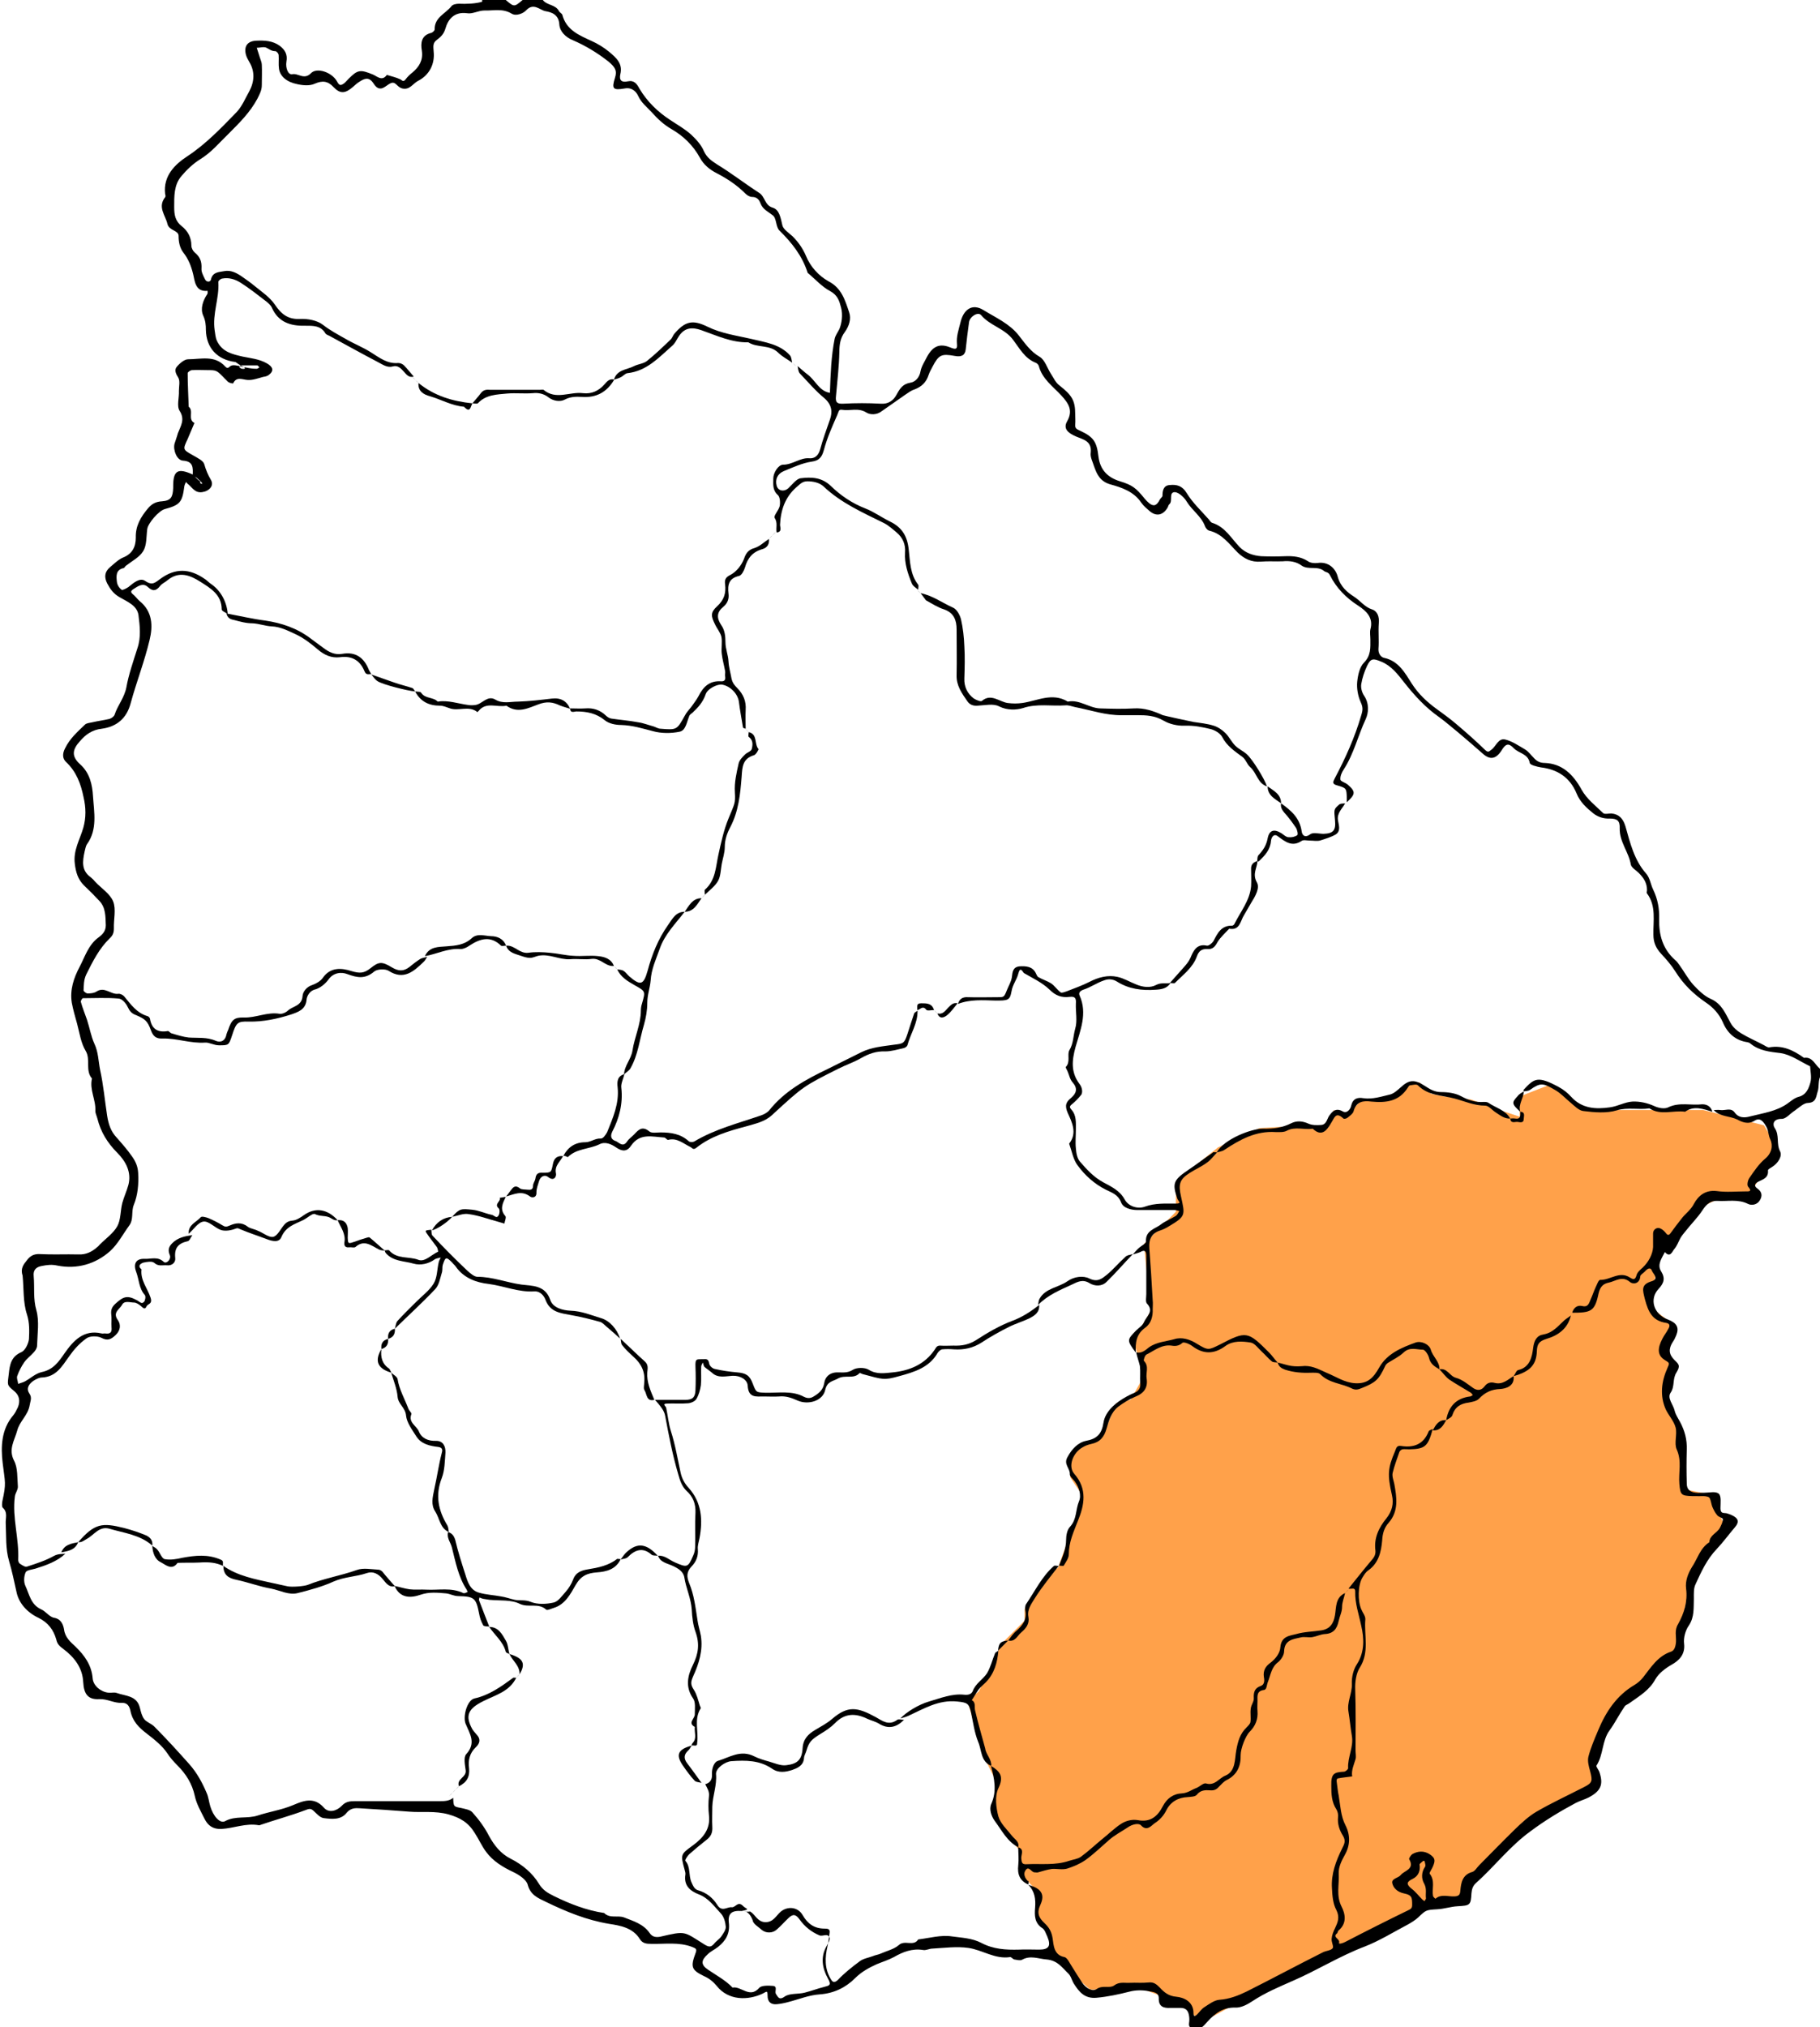 <svg width="150" height="167" viewBox="0 0 150 167" fill="none" xmlns="http://www.w3.org/2000/svg">
<g clip-path="url(#clip0_342_2)">
<path d="M140.381 91.444L145.379 92.7L146.49 94.515L144.13 98.564H142.047L139.409 99.82L136.909 103.171L135.864 107.559L137.751 108.975L137.28 111.333L137.751 112.749L137.28 115.107L138.695 117.938V122.655L141.054 123.127L142.047 125.508L139.409 130.115L138.02 136.119L133.977 140.11L130.939 145.054L131.619 146.715L123.579 152.453L120.247 156.781L117.938 156.934L116.773 157.093L116.051 158.037L112.055 160.131L104.001 163.901L99.141 166.553L96.919 164.878L94.281 163.901H89.838L88.588 162.784L86.802 161.339L86.331 158.98L85.387 158.037V155.678L84.423 154.687L83.972 152.376L82.085 150.017V146.715L81.141 144.828L79.726 140.11L80.674 139.33L82.557 135.393L84.444 133.506V132.562L84.915 131.619L86.331 129.732L87.2 129.138L88.689 125.014L89.161 123.127L88.218 121.712V120.297L89.161 118.881H90.105L91.048 117.938L91.992 115.579L93.171 115.317L94.281 113.362L93.407 110.39L94.822 108.031L94.281 102.473L96.919 99.82V97.307L100.391 94.515L103.785 92.935L107.611 92.7L109.446 92.935L109.918 91.444L110.862 91.992L112.277 90.576H114.164L116.081 89.35L116.994 89.161L117.938 90.105L119.047 90.327L121.24 90.576L123.599 91.444L125.246 91.992V90.327L127.745 89.35L130.939 91.444H136.215H140.381Z" fill="#FFA14A"/>
<path d="M15.885 39.09C15.913 38.504 15.913 38.002 15.079 37.946C14.58 37.918 14.246 37.08 14.385 36.55C14.469 36.27 14.58 35.991 14.663 35.684C14.885 35.098 15.274 34.567 14.802 33.841C14.552 33.45 14.774 32.752 14.746 32.194C14.746 31.831 14.857 31.384 14.691 31.105C14.496 30.798 14.357 30.491 14.552 30.239C14.774 29.96 15.191 29.597 15.496 29.597C16.551 29.597 17.69 29.234 18.551 30.183C18.801 30.463 18.884 30.183 19.051 30.128C19.245 30.044 19.495 30.1 20.106 30.239C20.717 30.379 20.939 30.379 21.161 30.379C21.244 30.379 21.3 30.295 21.383 30.267C21.328 30.211 21.272 30.128 21.217 30.1C20.772 30.1 20.328 30.1 19.856 30.1C19.8 30.1 19.773 30.183 19.717 30.239C19.8 30.295 19.856 30.379 19.939 30.379C20.106 30.407 20.3 30.379 20.106 30.239C19.606 30.016 19.495 29.848 19.384 29.82C17.884 29.625 16.996 28.648 16.968 27.168C16.968 26.777 16.94 26.414 16.746 25.995C16.496 25.437 16.718 24.767 17.079 24.236C17.134 24.18 17.107 24.041 17.107 23.957C16.051 24.069 16.051 23.063 15.913 22.561C15.746 21.891 15.524 21.332 15.107 20.802C14.829 20.439 14.718 19.964 14.718 19.433C14.718 18.959 13.941 19.015 13.802 18.456C13.635 17.73 12.969 17.06 13.608 16.25C13.663 16.195 13.635 16.055 13.608 15.971C13.441 14.491 14.413 13.542 15.441 12.872C16.968 11.867 18.218 10.554 19.467 9.27C19.939 8.795 20.217 8.097 20.55 7.511C20.967 6.729 21.022 5.891 20.55 5.11C20.439 4.914 20.328 4.719 20.273 4.523C20.078 3.797 20.411 3.379 21.133 3.351C21.8 3.323 22.466 3.351 23.05 3.769C23.494 4.104 23.716 4.495 23.605 5.082C23.522 5.612 23.744 6.171 24.077 6.115C24.577 6.003 25.049 6.617 25.632 6.031C26.104 5.529 27.354 5.947 27.771 6.701C27.965 7.064 28.076 7.064 28.354 6.869C28.493 6.757 28.604 6.617 28.743 6.478C29.492 5.724 29.715 5.724 30.742 6.143C31.075 6.282 31.492 6.729 31.881 6.171C32.242 6.282 32.63 6.366 32.992 6.534C33.158 6.617 33.214 6.785 33.408 6.562C33.575 6.338 33.769 6.143 33.991 5.975C34.547 5.501 34.88 4.97 34.769 4.188C34.658 3.546 34.713 2.904 35.546 2.708C35.657 2.68 35.824 2.513 35.824 2.429C35.796 1.424 36.74 1.117 37.213 0.503C37.324 0.363 37.601 0.307 37.824 0.307C38.379 0.335 39.24 0.307 39.74 0.14C39.74 0.14 39.74 0.056 39.74 0C40.379 0 41.045 0 41.684 0C42.378 0.586 42.378 0.586 43.072 0C43.628 0 44.183 0 44.739 0C45.072 0.447 45.794 0.363 46.072 0.921C46.127 1.033 46.321 1.117 46.349 1.229C46.682 2.485 47.738 2.904 48.765 3.379C49.265 3.602 49.765 3.909 50.209 4.272C50.765 4.747 51.348 5.221 51.126 6.115C51.015 6.617 51.237 6.813 51.737 6.701C52.264 6.59 52.486 6.897 52.709 7.316C53.347 8.377 54.208 9.214 55.236 9.884C55.819 10.275 56.43 10.61 56.958 11.085C57.374 11.476 57.791 11.923 58.013 12.453C58.263 12.984 58.624 13.235 59.096 13.542C60.29 14.268 61.401 15.134 62.567 15.887C63.067 16.195 63.011 16.921 63.706 17.116C64.234 17.284 64.344 17.954 64.483 18.568C64.567 18.903 65.011 19.182 65.317 19.462C65.789 19.936 66.15 20.439 66.427 21.081C66.788 21.974 67.483 22.728 68.288 23.175C69.371 23.733 69.649 24.739 69.982 25.716C70.176 26.274 69.982 26.861 69.621 27.363C69.26 27.838 69.177 28.396 69.177 28.983C69.149 30.211 69.01 31.412 68.899 32.641C68.843 33.143 68.982 33.283 69.51 33.255C70.537 33.199 71.537 33.199 72.565 33.255C73.231 33.311 73.648 32.976 73.898 32.501C74.175 31.998 74.397 31.635 75.036 31.524C75.425 31.468 75.786 31.105 75.869 30.574C75.953 30.155 76.203 29.793 76.397 29.402C76.869 28.536 77.424 28.257 78.313 28.62C78.73 28.787 78.924 28.815 78.869 28.313C78.813 27.726 79.007 27.168 79.146 26.609C79.396 25.493 80.118 24.962 81.062 25.548C82.062 26.163 83.201 26.665 83.951 27.615C84.478 28.285 84.923 28.955 85.7 29.402C86.117 29.653 86.311 30.323 86.617 30.798C86.839 31.133 87.005 31.524 87.311 31.747C88.338 32.557 88.616 32.976 88.616 34.12C88.616 34.4 88.644 34.679 88.616 34.958C88.588 35.293 88.727 35.349 89.033 35.489C90.116 35.991 90.393 36.382 90.532 37.611C90.671 38.727 91.31 39.342 92.31 39.649C93.309 39.956 93.615 40.179 94.337 41.073C94.448 41.212 94.587 41.352 94.726 41.464C95.087 41.743 95.337 41.659 95.587 41.157C95.642 41.045 95.809 40.933 95.809 40.849C95.809 40.403 95.892 39.984 96.42 39.956C96.975 39.9 97.447 40.012 97.808 40.626C98.308 41.436 99.002 42.078 99.641 42.804C99.724 42.916 99.808 43.055 99.947 43.083C100.974 43.418 101.474 44.34 102.168 45.066C102.668 45.568 103.279 45.764 103.945 45.82C104.584 45.847 105.251 45.847 105.889 45.82C106.556 45.792 107.222 45.847 107.806 46.238C108 46.378 108.333 46.406 108.583 46.378C109.5 46.238 110.083 46.853 110.249 47.495C110.472 48.333 111.055 48.807 111.582 49.142C112.11 49.477 112.471 50.008 113.082 50.203C113.526 50.343 113.693 50.818 113.637 51.348C113.582 52.046 113.665 52.744 113.61 53.442C113.582 53.833 113.804 54.14 114.082 54.196C115.276 54.447 115.804 55.453 116.359 56.318C116.914 57.184 117.609 57.826 118.414 58.412C118.914 58.775 119.414 59.138 119.886 59.529C120.747 60.255 121.608 61.009 122.413 61.791C122.663 62.014 122.718 61.903 122.913 61.763C123.302 61.484 123.496 60.758 124.079 60.925C124.635 61.065 125.162 61.428 125.69 61.735C125.968 61.903 126.162 62.182 126.384 62.405C126.634 62.684 126.884 62.852 127.328 62.852C128.717 62.908 129.633 63.745 130.355 65.058C130.772 65.812 131.494 66.37 132.133 66.984C132.244 67.096 132.577 67.012 132.799 67.012C133.438 67.068 133.771 67.431 133.966 68.073C134.354 69.441 134.688 70.865 135.687 71.982C135.993 72.345 136.048 72.876 136.243 73.267C136.631 74.076 136.77 74.858 136.743 75.724C136.715 77.036 137.048 78.181 138.048 79.074C138.187 79.186 138.298 79.326 138.409 79.493C138.798 80.024 139.103 80.61 139.547 81.113C139.964 81.559 140.436 82.034 140.991 82.285C141.908 82.676 142.213 83.514 142.63 84.268C142.852 84.659 143.158 84.91 143.519 85.133C144.074 85.469 144.657 85.72 145.24 86.027C145.435 86.111 145.657 86.306 145.824 86.278C146.934 86.083 147.823 86.529 148.684 87.144C149.378 87.032 149.573 87.702 149.989 88.037C150.1 88.121 150.156 88.428 150.1 88.54C149.795 88.987 149.961 89.517 149.795 89.964C149.684 90.271 149.711 90.829 149.017 90.857C148.656 90.857 148.267 91.248 147.906 91.5C147.545 91.723 147.184 92.198 146.823 92.17C146.129 92.17 146.074 92.644 146.268 92.924C146.684 93.538 146.379 94.208 146.712 94.85C146.907 95.241 146.546 95.827 146.046 96.135C145.907 96.218 145.712 96.33 145.712 96.414C145.768 97.028 145.324 97.14 144.935 97.335C144.713 97.447 144.463 97.642 144.852 97.922C145.213 98.173 145.268 98.508 145.046 98.871C144.824 99.262 144.352 99.318 144.074 99.178C143.241 98.759 142.38 98.983 141.547 98.927C140.991 98.899 140.658 99.178 140.325 99.681C139.908 100.323 139.353 100.853 138.881 101.468C138.742 101.635 138.603 101.803 138.492 101.998C138.326 102.305 138.214 102.64 137.992 102.892C137.826 103.087 137.659 103.646 137.215 103.143C136.965 103.646 136.548 104.176 136.909 104.734C137.27 105.321 137.131 105.712 136.687 106.186C135.909 107.024 136.298 108.281 137.465 108.699C138.187 108.979 138.409 109.342 138.159 109.984C138.076 110.179 137.992 110.375 137.853 110.57C137.52 111.101 137.52 111.547 137.992 112.022C138.409 112.413 138.492 112.525 138.159 113.083C137.826 113.614 138.048 114.2 137.687 114.73C137.381 115.177 137.909 115.708 138.02 116.21C138.103 116.545 138.298 116.825 138.464 117.132C138.853 117.858 139.048 118.584 139.02 119.421C138.992 120.343 138.992 121.292 139.02 122.214C139.02 122.688 139.27 122.912 139.77 122.967C139.992 122.995 140.242 122.967 140.464 122.967C140.88 122.967 141.408 122.828 141.658 123.051C141.88 123.247 141.797 123.805 141.797 124.224C141.797 124.503 141.852 124.643 142.158 124.643C142.324 124.643 142.491 124.726 142.658 124.782C143.296 125.062 143.38 125.369 142.963 125.843C142.463 126.43 142.019 127.044 141.491 127.602C140.686 128.44 140.214 129.473 139.742 130.506C139.575 130.841 139.603 131.288 139.603 131.707C139.575 132.461 139.658 133.215 139.186 133.913C138.909 134.304 138.742 134.918 138.798 135.393C138.909 136.314 138.353 136.817 137.742 137.152C137.215 137.459 136.715 137.85 136.437 138.324C135.937 139.246 135.104 139.72 134.327 140.279C134.188 140.391 133.993 140.446 133.91 140.558C133.466 141.2 133.105 141.926 132.66 142.541C132.022 143.406 132.16 144.551 131.577 145.444C131.522 145.528 131.772 145.807 131.827 146.003C132.16 147.008 131.938 147.539 130.939 148.069C130.605 148.237 130.216 148.348 129.883 148.516C128.578 149.214 127.328 149.968 126.134 150.861C124.44 152.09 123.191 153.737 121.635 155.133C121.385 155.357 121.302 155.636 121.274 155.971C121.219 156.948 121.163 156.976 120.136 157.032C119.58 157.06 119.025 157.255 118.442 157.283C117.525 157.339 117.525 157.339 116.887 157.953C116.637 158.177 116.331 158.372 116.026 158.54C114.859 159.154 113.693 159.88 112.471 160.355C110.416 161.136 108.555 162.309 106.556 163.175C105.417 163.677 104.279 164.152 103.223 164.85C102.807 165.129 102.279 165.408 101.807 165.381C100.78 165.353 100.113 165.883 99.502 166.553C99.224 166.86 99.002 167.195 98.475 167.112C98.141 167.056 97.947 167.028 98.002 166.637C98.03 166.442 98.03 166.274 98.002 166.079C97.947 165.66 97.753 165.408 97.308 165.408C97.031 165.408 96.753 165.408 96.475 165.408C95.92 165.436 95.475 165.325 95.503 164.599C95.503 164.096 94.975 164.096 94.726 164.04C94.198 163.929 93.615 163.929 93.087 164.068C92.198 164.292 91.31 164.487 90.366 164.571C89.394 164.655 88.949 164.096 88.533 163.454C88.338 163.175 88.283 162.784 88.033 162.56C87.533 162.086 87.172 161.499 86.256 161.416C85.561 161.36 84.923 161.053 84.228 161.444C84.062 161.527 83.784 161.444 83.59 161.416C83.478 161.388 83.367 161.22 83.256 161.22C82.007 161.416 80.979 160.634 79.813 160.466C78.841 160.327 77.841 160.466 76.841 160.522C76.591 160.522 76.314 160.69 76.064 160.634C75.175 160.494 74.397 160.801 73.675 161.22C73.203 161.471 72.731 161.611 72.259 161.807C71.648 162.086 71.01 162.421 70.482 162.951C69.704 163.733 68.732 164.208 67.566 164.292C66.677 164.347 65.816 164.71 64.928 164.934C64.622 165.018 64.317 165.073 64.039 165.101C63.539 165.157 63.261 164.906 63.261 164.403C63.261 163.929 63.178 164.068 62.845 164.236C61.651 164.794 60.04 164.822 59.068 163.594C58.79 163.258 58.457 162.979 58.013 162.784C56.985 162.281 56.902 162.03 57.319 160.913C57.457 160.55 57.374 160.522 57.041 160.383C55.93 159.964 54.791 160.159 53.681 160.131C53.292 160.131 52.959 160.103 52.736 159.74C52.153 158.791 51.098 158.623 50.209 158.484C48.349 158.177 46.655 157.479 44.988 156.669C44.35 156.362 43.711 156.111 43.489 155.245C43.378 154.854 42.822 154.463 42.295 154.212C41.462 153.821 40.628 153.318 40.073 152.564C39.712 152.09 39.462 151.503 39.129 151.001C38.601 150.135 37.935 149.744 36.963 149.465C35.852 149.158 34.797 149.326 33.741 149.242C32.38 149.13 31.048 149.046 29.687 148.963C29.27 148.935 28.909 148.935 28.576 149.326C28.104 149.94 27.354 149.856 26.688 149.772C26.382 149.744 26.104 149.409 25.827 149.158C25.577 148.935 25.438 149.018 25.132 149.13C23.938 149.577 22.689 149.912 21.467 150.331C21.439 150.359 21.383 150.359 21.328 150.359C20.273 150.163 19.273 150.61 18.245 150.666C17.551 150.694 17.134 150.387 16.857 149.828C16.551 149.214 16.19 148.6 16.051 147.929C15.829 146.924 15.329 146.142 14.635 145.444C14.33 145.137 14.024 144.802 13.774 144.411C13.358 143.797 12.719 143.294 12.108 142.82C11.441 142.317 10.914 141.787 10.747 140.921C10.664 140.53 10.47 140.251 10.025 140.279C9.386 140.307 8.859 139.944 8.192 139.972C7.248 140.028 6.915 139.553 6.859 138.576C6.804 137.375 6.11 136.509 5.221 135.839C4.915 135.616 4.721 135.448 4.638 135.058C4.416 134.276 3.971 133.661 3.166 133.271C2.277 132.852 1.555 132.098 1.361 131.148C1.166 130.283 1 129.445 0.75 128.608C0.444 127.574 0.528 126.541 0.472 125.508C0.444 125.062 0.666 124.587 0.222 124.196C0.139 124.112 0.167 123.833 0.194 123.665C0.528 122.158 0.417 122.158 0.222 120.538C0.056 119.17 0.111 117.746 1.083 116.601C1.25 116.406 1.361 116.154 1.472 115.931C1.694 115.401 1.583 114.926 1.166 114.591C0.555 114.088 0.611 114.116 0.722 113.195C0.805 112.413 0.916 111.743 1.777 111.38C2.083 111.24 2.36 110.654 2.388 110.291C2.416 109.649 2.444 108.979 2.222 108.281C1.888 107.275 1.972 106.158 1.861 105.07C1.666 104.511 1.944 104.148 2.222 103.813C2.472 103.478 2.777 103.283 3.277 103.31C4.332 103.366 5.415 103.31 6.471 103.338C7.109 103.366 7.581 103.115 8.026 102.724C8.109 102.668 8.165 102.585 8.22 102.529C8.72 102.026 9.331 101.607 9.664 101.021C9.97 100.462 9.914 99.737 10.081 99.094C10.22 98.592 10.442 98.117 10.581 97.614C10.858 96.553 10.358 95.66 9.664 94.962C8.859 94.152 8.303 93.259 8.026 92.142C7.97 91.918 7.859 91.723 7.859 91.528C7.915 90.606 7.359 89.768 7.581 88.847C6.998 88.177 7.498 87.283 7.054 86.557C6.665 85.915 6.554 85.078 6.359 84.352C6.193 83.765 6.026 83.179 5.915 82.593C5.749 81.531 6.082 80.554 6.554 79.661C6.998 78.823 7.276 77.846 8.109 77.232C8.414 77.008 8.72 76.729 8.72 76.226C8.692 75.5 8.72 74.774 8.192 74.216C7.776 73.769 7.359 73.35 6.915 72.932C6.415 72.429 6.248 71.843 6.165 71.145C6.026 70.056 6.582 69.162 6.859 68.213C7.109 67.347 7.082 66.51 6.887 65.672C6.665 64.583 6.304 63.578 5.443 62.768C5.138 62.489 5.138 62.07 5.36 61.651C5.749 60.842 6.387 60.283 6.998 59.697C7.137 59.557 7.387 59.557 7.609 59.501C8.081 59.39 8.553 59.334 9.025 59.222C9.192 59.166 9.386 59.027 9.442 58.887C9.692 58.105 10.247 57.491 10.414 56.625C10.608 55.536 10.997 54.447 11.33 53.386C11.636 52.493 11.525 51.572 11.414 50.678C11.303 49.868 10.47 49.561 9.859 49.198C9.359 48.919 9.081 48.528 8.831 48.053C8.581 47.551 8.609 47.104 9.081 46.713C9.414 46.434 9.747 46.099 10.136 45.931C10.914 45.624 11.192 45.038 11.192 44.284C11.164 43.307 11.608 42.581 12.191 41.883C12.497 41.52 12.83 41.324 13.358 41.296C14.08 41.24 14.246 40.961 14.274 40.179C14.274 40.124 14.274 40.096 14.274 40.04C14.274 38.755 14.663 38.532 15.885 39.09C15.968 39.174 16.079 39.286 16.163 39.37C16.246 39.453 16.357 39.565 16.579 39.733C16.662 39.761 16.607 39.705 16.579 39.649C16.551 39.677 16.496 39.733 16.468 39.761C16.523 39.816 16.579 39.844 16.635 39.872C16.635 39.872 16.69 39.816 16.607 39.705C16.385 39.537 16.301 39.425 16.19 39.342C16.051 39.286 15.968 39.174 15.885 39.09ZM61.706 157.479C61.762 157.479 61.817 157.451 61.845 157.479C62.262 157.73 62.401 158.288 63.039 158.344C63.734 158.372 63.956 157.814 64.344 157.479C64.928 157.004 65.761 157.088 66.15 157.758C66.566 158.484 67.122 158.875 67.955 158.875C68.232 158.875 68.427 158.903 68.371 159.238C68.316 159.601 68.288 159.936 68.205 160.299C67.983 161.248 67.955 162.17 68.455 163.007C68.566 163.203 68.704 163.426 69.038 163.119C69.593 162.533 70.232 162.03 70.871 161.555C71.176 161.332 71.593 161.276 71.954 161.136C72.148 161.053 72.37 161.025 72.565 160.941C73.064 160.718 73.675 160.578 74.064 160.243C74.564 159.768 75.286 160.383 75.675 159.768C76.591 159.657 77.563 159.377 78.452 159.517C79.257 159.629 80.118 159.657 80.868 160.047C81.868 160.578 82.895 160.634 83.978 160.606C84.534 160.578 85.089 160.606 85.645 160.606C86.45 160.606 86.644 160.299 86.311 159.517C86.2 159.294 86.117 158.986 85.922 158.847C85.256 158.428 85.256 157.786 85.311 157.144C85.367 156.446 85.284 155.803 84.756 155.273C85.784 155.552 86.144 156.027 85.756 156.892C85.422 157.59 85.617 157.981 86.089 158.428C86.45 158.763 86.672 159.126 86.755 159.684C86.839 160.215 86.839 161.053 87.727 161.22C87.977 161.276 88.172 161.751 88.366 162.03C88.644 162.477 88.922 162.923 89.199 163.342C89.505 163.789 90.032 164.096 90.393 163.845C90.893 163.51 91.449 163.817 91.81 163.566C92.254 163.231 92.671 163.37 93.115 163.342C93.615 163.314 94.142 163.37 94.642 163.314C95.087 163.258 95.309 163.454 95.587 163.733C95.948 164.124 96.308 164.431 96.947 164.487C97.558 164.543 98.364 164.878 98.364 165.827C98.364 166.079 98.447 166.162 98.669 165.939C98.863 165.744 99.03 165.492 99.252 165.353C99.641 165.101 100.085 164.766 100.502 164.738C101.307 164.682 102.029 164.403 102.724 164.068C104.834 163.007 106.917 161.89 109.027 160.829C109.305 160.69 109.666 160.69 109.833 160.494C109.944 160.355 109.722 159.992 109.75 159.712C109.777 159.405 109.888 159.126 110.027 158.847C110.249 158.372 110.444 157.953 110.138 157.339C109.861 156.836 109.805 156.166 109.777 155.552C109.694 154.379 110.111 153.29 110.61 152.285C110.805 151.894 110.944 151.643 110.666 151.196C110.388 150.75 110.222 150.247 110.277 149.689C110.305 149.493 110.249 149.214 110.138 149.046C109.75 148.46 109.722 147.79 109.722 147.12C109.694 146.059 109.972 146.003 110.777 145.947C110.888 145.947 111.11 145.752 111.11 145.668C111.055 144.746 111.582 143.909 111.416 142.987C111.305 142.345 111.249 141.675 111.138 141.005C110.999 140.223 111.444 139.497 111.416 138.743C111.388 138.129 111.555 137.515 111.832 137.096C112.499 136.063 112.416 134.918 112.193 133.941C111.999 132.991 111.666 132.098 111.693 131.093C111.693 130.73 111.36 130.925 111.138 130.869C111.749 130.115 112.36 129.334 112.999 128.58C113.221 128.328 113.387 128.105 113.36 127.742C113.221 126.709 113.637 125.843 114.276 125.062C114.72 124.503 114.887 123.861 114.72 123.163C114.332 121.46 114.387 120.929 114.97 119.561C115.081 119.282 115.109 119.058 115.47 119.114C116.526 119.282 117.331 118.975 117.747 117.914C117.775 117.83 117.97 117.774 118.081 117.718C117.692 119.17 117.442 119.365 116.137 119.393C115.942 119.393 115.748 119.365 115.581 119.393C115.47 119.421 115.359 119.533 115.331 119.617C115.137 120.175 114.915 120.762 114.776 121.348C114.72 121.627 114.859 121.962 114.915 122.241C115.109 123.33 115.304 124.475 114.443 125.452C114.082 125.843 113.943 126.346 113.915 126.904C113.832 127.826 113.637 128.747 112.777 129.361C112.554 129.501 112.415 129.752 112.277 129.976C111.916 130.59 111.888 131.874 112.193 132.572C112.304 132.852 112.554 133.131 112.527 133.41C112.416 134.75 112.888 136.119 112.054 137.403C111.777 137.85 111.666 138.548 111.693 139.19C111.749 140.865 111.721 142.541 111.721 144.216C111.721 144.439 111.777 144.691 111.721 144.914C111.582 145.389 111.36 145.835 111.444 146.338C111.055 146.394 110.666 146.422 110.249 146.505C110.194 146.505 110.138 146.673 110.166 146.757C110.222 147.148 110.249 147.539 110.333 147.929C110.472 148.739 110.499 149.605 110.888 150.359C111.305 151.168 111.277 152.006 110.86 152.76C110.583 153.262 110.305 153.793 110.333 154.351C110.388 155.245 110.111 156.138 110.555 157.032C110.888 157.674 111.027 158.456 110.305 159.042C110.249 159.098 110.249 159.238 110.194 159.266C109.777 159.601 110.472 159.712 110.36 160.047C110.305 160.187 110.694 160.075 110.888 159.964C112.61 159.07 114.332 158.205 116.053 157.367C116.303 157.255 116.387 157.172 116.387 156.92C116.387 156.278 116.359 156.111 115.692 155.971C115.165 155.859 114.832 155.524 114.748 155.133C114.665 154.742 115.248 154.714 115.443 154.463C115.72 154.1 116.637 153.988 116.137 153.151C116.109 153.095 116.276 152.816 116.414 152.732C116.859 152.481 117.359 152.453 117.803 152.732C118.275 153.039 118.331 153.235 118.081 153.793C117.997 153.988 117.775 154.296 117.831 154.351C118.303 154.938 117.997 155.608 118.108 156.194C118.136 156.278 118.22 156.334 118.303 156.418C118.775 155.999 119.358 156.25 119.886 156.222C120.247 156.194 120.33 156.083 120.358 155.748C120.413 155.105 120.525 154.435 121.33 154.212C121.552 154.156 121.719 153.849 121.913 153.653C122.885 152.676 123.857 151.671 124.857 150.694C125.412 150.163 125.968 149.633 126.634 149.242C127.884 148.516 129.217 147.902 130.522 147.231C131.244 146.868 131.272 146.729 131.05 145.891C130.939 145.5 130.827 145.081 130.911 144.718C131.105 143.965 131.411 143.267 131.716 142.541C132.355 141.005 133.243 139.665 134.715 138.799C134.993 138.632 135.215 138.436 135.437 138.157C136.076 137.347 136.631 136.426 137.715 136.063C137.992 135.979 138.103 135.644 138.131 135.253C138.159 134.778 137.992 134.304 138.298 133.801C138.798 132.908 139.103 131.93 138.964 130.869C138.881 130.227 139.131 129.613 139.436 129.11C139.908 128.412 140.103 127.547 140.88 127.044C140.908 126.458 141.519 126.29 141.741 125.871C141.852 125.648 141.991 125.397 141.991 125.145C141.991 125.034 141.63 124.978 141.519 124.81C141.352 124.615 141.241 124.391 141.13 124.14C141.019 123.861 140.991 123.414 140.825 123.33C140.519 123.191 140.103 123.275 139.742 123.247C139.658 123.247 139.547 123.247 139.464 123.247C138.548 123.219 138.492 123.135 138.409 122.241C138.326 121.292 138.631 120.371 138.187 119.393C137.964 118.891 138.242 118.165 138.103 117.606C137.964 117.076 137.548 116.629 137.298 116.127C136.77 114.954 136.937 113.781 137.437 112.664C137.631 112.245 137.576 112.273 137.187 112.022C136.576 111.631 136.604 111.045 137.02 110.263C137.159 109.984 137.354 109.76 137.492 109.481C137.631 109.258 137.659 109.034 137.326 108.979C136.187 108.811 135.854 108.085 135.576 107.052C135.382 106.27 135.215 105.823 136.132 105.544C136.77 105.349 136.243 104.93 136.159 104.707C136.021 104.316 135.743 104.539 135.548 104.762C135.41 104.902 135.187 105.014 135.187 105.153C135.132 105.823 134.521 105.796 134.327 105.6C133.688 105.07 133.132 105.544 132.605 105.656C132.188 105.74 131.883 105.935 131.744 106.577C131.438 108.029 131.133 108.141 129.578 108.141C129.689 107.75 129.967 107.499 130.383 107.583C130.911 107.722 130.966 107.331 131.105 107.024C131.244 106.717 131.355 106.382 131.494 106.075C131.605 105.851 131.744 105.433 131.883 105.433C132.716 105.46 133.466 104.679 134.327 105.237C134.632 105.433 134.771 105.433 134.882 105.042C134.937 104.818 135.187 104.595 135.382 104.427C135.882 103.953 136.215 103.31 136.243 102.724C136.243 102.361 136.243 101.97 136.243 101.607C136.243 101.272 136.576 101.049 136.881 101.216C137.048 101.3 137.187 101.44 137.298 101.579C137.437 101.775 137.548 101.775 137.687 101.579C137.964 101.188 138.27 100.798 138.575 100.407C138.881 99.988 139.353 99.681 139.603 99.178C139.964 98.508 140.547 98.005 141.491 98.117C142.269 98.229 143.074 98.145 143.852 98.145C144.157 98.145 144.435 98.173 144.074 97.754C143.963 97.614 144.046 97.224 144.185 97.028C144.574 96.47 144.963 95.883 145.463 95.465C146.046 94.99 146.129 94.348 145.907 93.873C145.74 93.538 145.768 93.203 145.601 92.868C145.324 92.337 145.046 92.058 144.629 92.309C144.074 92.672 143.546 92.421 143.185 92.225C142.547 91.918 141.741 92.002 141.241 91.444C141.436 91.444 141.602 91.416 141.797 91.444C142.186 91.5 142.658 91.22 142.963 91.639C143.296 92.114 143.796 92.086 144.213 91.974C145.296 91.695 146.435 91.555 147.351 90.885C147.629 90.69 147.906 90.439 148.24 90.355C148.878 90.187 149.073 89.657 149.212 89.154C149.323 88.735 149.212 88.289 149.184 87.842C148.378 87.451 147.573 86.865 146.74 86.753C145.824 86.641 144.99 86.557 144.268 85.971C144.213 85.915 144.13 85.887 144.046 85.859C143.046 85.72 142.38 85.133 141.991 84.212C141.686 83.514 141.186 82.983 140.603 82.593C139.575 81.894 138.742 81.085 138.076 80.024C137.742 79.493 137.326 79.019 136.909 78.572C136.493 78.125 136.27 77.65 136.27 77.008C136.243 75.863 136.52 74.635 135.743 73.602C135.687 73.546 135.743 73.434 135.743 73.323C135.743 72.736 135.465 72.317 135.076 71.926C134.854 71.703 134.465 71.48 134.41 71.228C134.243 70.195 133.466 69.358 133.493 68.241C133.521 67.626 133.299 67.431 132.688 67.431C132.16 67.459 131.688 67.291 131.327 67.012C130.772 66.566 130.216 66.063 129.939 65.365C129.383 64.025 128.356 63.382 126.995 63.215C126.662 63.159 126.106 63.019 126.079 62.852C125.94 62.07 125.162 62.07 124.746 61.623C124.329 61.177 124.079 61.288 123.774 61.791C123.302 62.545 122.802 62.629 122.191 62.07C121.552 61.512 120.913 60.953 120.247 60.395C119.691 59.948 119.164 59.473 118.581 59.054C117.47 58.273 116.553 57.267 115.72 56.206C115.193 55.536 114.665 54.838 113.832 54.503C113.165 54.224 112.971 54.224 112.665 54.866C112.443 55.341 112.277 55.843 112.193 56.346C112.138 56.653 112.249 57.044 112.415 57.295C112.86 57.938 112.804 58.719 112.554 59.25C111.916 60.618 111.582 62.098 110.749 63.382C110.583 63.634 110.444 63.941 110.472 64.22C110.472 64.36 110.888 64.471 111.083 64.639C111.749 65.225 111.721 65.421 110.999 66.091C110.999 65.951 110.999 65.812 110.999 65.672C110.971 64.946 110.971 64.918 110.194 64.695C109.777 64.583 109.861 64.415 109.999 64.136C110.888 62.461 111.666 60.73 112.193 58.915C112.332 58.468 112.332 58.245 112.138 57.826C111.916 57.323 111.805 56.709 111.86 56.151C111.916 55.62 112.054 54.95 112.415 54.587C112.999 54.001 112.943 53.358 112.943 52.688C112.943 52.409 112.888 52.102 112.943 51.851C113.221 50.873 112.582 50.315 111.943 49.896C110.944 49.254 110.138 48.444 109.611 47.383C109.472 47.104 109.277 47.16 109.139 47.048C108.583 46.574 107.833 46.992 107.25 46.574C106.834 46.266 106.278 46.183 105.723 46.238C105.112 46.266 104.529 46.211 103.918 46.266C103.14 46.322 102.557 46.043 102.002 45.513C101.307 44.814 100.724 43.977 99.697 43.725C99.53 43.697 99.363 43.502 99.308 43.335C99.002 42.525 98.252 42.05 97.808 41.324C97.614 40.989 97.169 40.57 96.836 40.542C96.281 40.542 96.697 41.296 96.364 41.548C96.308 41.603 96.281 41.687 96.253 41.771C95.892 42.441 95.309 42.581 94.753 42.106C94.503 41.883 94.254 41.687 94.059 41.408C93.448 40.486 92.421 40.151 91.504 39.9C90.643 39.649 90.393 39.035 90.171 38.42C90.06 38.057 89.838 37.639 89.894 37.303C90.005 36.326 89.283 36.215 88.699 35.963C87.977 35.656 87.616 35.293 87.95 34.707C88.477 33.785 88.033 33.199 87.478 32.585C86.783 31.831 85.894 31.216 85.617 30.155C85.589 30.044 85.45 29.904 85.339 29.876C84.451 29.513 84.034 28.704 83.506 28.006C82.812 27.056 81.59 26.833 80.868 25.967C80.618 25.66 79.952 26.051 79.868 26.526C79.757 27.28 79.674 28.033 79.591 28.787C79.535 29.262 79.257 29.43 78.674 29.318C77.591 29.122 77.369 29.234 76.869 30.183C76.758 30.407 76.619 30.63 76.536 30.881C76.341 31.496 75.953 31.859 75.37 32.082C75.092 32.166 74.842 32.361 74.592 32.529L72.676 33.869C72.259 34.204 71.704 34.176 71.398 33.981C70.732 33.562 70.065 33.869 69.399 33.757C69.093 33.702 69.121 33.953 69.01 34.176C68.593 35.126 68.177 36.047 67.899 37.08C67.76 37.583 67.566 37.946 66.899 38.029C66.122 38.141 65.344 38.504 64.594 38.811C64.067 39.035 63.872 39.509 64.011 40.012C64.122 40.431 64.594 40.542 64.956 40.235C65.289 39.928 65.622 39.453 65.983 39.398C66.872 39.286 67.733 39.314 68.482 40.04C69.288 40.822 70.232 41.464 71.315 41.883C72.037 42.162 72.676 42.636 73.37 42.972C74.342 43.446 74.786 44.172 74.897 45.289C75.008 46.266 75.008 47.327 75.675 48.165C75.731 48.249 75.675 48.444 75.675 48.584C75.481 48.416 75.231 48.277 75.147 48.053C74.814 47.244 74.536 46.406 74.592 45.513C74.647 44.842 74.397 44.284 73.898 43.865C73.564 43.586 73.231 43.279 72.842 43.083C71.093 42.218 69.316 41.436 67.871 40.068C67.538 39.761 67.038 39.649 66.538 39.649C66.094 39.649 65.9 39.928 65.622 40.151C64.706 40.961 64.344 42.022 64.289 43.223C64.289 43.446 64.483 43.809 64.011 43.865C63.928 43.474 64.122 43.083 63.845 42.664C63.734 42.497 64.178 42.05 64.261 41.687C64.317 41.408 64.289 40.961 64.122 40.794C63.65 40.375 63.734 39.9 63.734 39.398C63.734 38.951 64.15 38.281 64.539 38.281C65.317 38.281 65.955 37.694 66.677 37.75C67.316 37.806 67.51 37.303 67.594 37.024C67.816 36.187 68.121 35.377 68.399 34.567C68.621 33.953 68.566 33.367 67.983 32.836C67.233 32.222 66.594 31.468 65.927 30.77C65.789 30.63 65.789 30.379 65.733 30.155C66.011 30.379 66.261 30.63 66.566 30.854C67.205 31.328 67.51 32.222 68.399 32.361C68.427 31.579 68.455 30.798 68.51 30.044C68.566 29.346 68.649 28.62 68.788 27.922C68.843 27.642 69.038 27.391 69.177 27.112C69.371 26.665 69.482 25.939 69.316 25.325C69.177 24.794 69.038 24.32 68.427 23.985C67.733 23.622 67.177 22.98 66.566 22.477C66.122 21.081 65.261 19.992 64.234 18.987C63.928 18.68 64.011 17.954 63.678 17.73C63.289 17.423 62.873 17.256 62.678 16.753C62.567 16.446 62.373 16.223 61.984 16.223C61.79 16.223 61.568 16.083 61.429 15.943C60.734 15.245 59.929 14.715 59.068 14.268C58.513 13.989 57.985 13.57 57.68 12.984C57.124 11.978 56.319 11.197 55.347 10.638C54.708 10.275 54.181 9.773 53.708 9.242C53.32 8.823 52.847 8.46 52.598 7.902C52.431 7.539 52.07 7.176 51.487 7.288C50.515 7.455 50.404 7.316 50.681 6.422C50.876 5.836 50.709 5.529 50.126 5.054C49.237 4.356 48.265 3.769 47.238 3.323C46.599 3.071 46.127 2.569 46.099 2.01C46.044 1.173 45.433 1.005 44.961 0.921C44.489 0.838 43.989 0.195 43.378 0.838C43.156 1.089 42.545 1.368 42.156 1.117C41.406 0.67 40.656 0.893 39.906 0.866C39.434 0.866 38.934 1.173 38.49 1.089C37.463 0.949 36.935 1.564 36.713 2.345C36.574 2.82 36.324 3.043 35.991 3.295C35.657 3.546 35.713 3.825 35.741 4.244C35.852 5.277 35.38 6.199 34.436 6.673C34.019 6.897 33.769 7.427 33.158 7.288C32.797 7.204 32.63 6.813 32.38 6.813C32.103 6.813 31.825 7.148 31.52 7.26C31.131 7.399 30.909 7.064 30.742 6.813C30.381 6.31 30.02 6.478 29.631 6.729C29.437 6.841 29.27 7.008 29.104 7.148C28.465 7.706 28.048 7.762 27.493 7.176C27.021 6.673 26.576 6.617 25.938 6.897C25.521 7.092 24.938 7.036 24.466 6.925C23.633 6.757 23.077 6.282 22.994 5.668C22.939 5.305 22.994 4.914 22.966 4.551C22.966 4.412 22.8 4.216 22.689 4.216C22.383 4.216 22.189 4.049 21.967 3.937C21.744 3.825 21.439 3.937 21.161 3.937C21.244 4.188 21.328 4.44 21.411 4.719C21.467 4.914 21.578 5.138 21.578 5.333C21.605 5.891 21.578 6.45 21.578 7.008C21.578 7.427 21.411 7.734 21.217 8.125C20.606 9.27 19.717 10.136 18.828 11.029C18.079 11.755 17.412 12.565 16.496 13.123C15.913 13.486 15.385 13.989 14.941 14.519C14.33 15.245 14.357 16.167 14.357 17.06C14.357 17.702 14.441 18.205 14.968 18.624C15.468 19.015 15.774 19.545 15.774 20.243C15.774 20.439 15.913 20.69 16.051 20.802C16.496 21.165 16.635 21.556 16.607 22.114C16.579 22.393 16.746 22.7 16.884 22.98C16.996 23.259 17.329 23.259 17.384 23.035C17.523 22.393 18.051 22.421 18.468 22.337C19.023 22.226 19.495 22.477 19.939 22.784C20.3 23.035 20.661 23.287 20.995 23.566C21.578 24.041 22.244 24.487 22.661 25.102C23.189 25.884 23.744 26.33 24.744 26.274C25.355 26.246 26.132 26.386 26.604 26.749C27.215 27.224 27.854 27.559 28.493 27.922C29.159 28.313 29.881 28.592 30.548 29.011C31.27 29.457 31.908 29.988 32.825 29.904C32.992 29.904 33.186 29.988 33.297 30.1C33.575 30.379 33.825 30.714 34.102 31.021C33.714 31.133 33.519 30.881 33.297 30.63C33.047 30.351 32.797 30.072 32.38 30.183C31.908 30.323 31.52 30.016 31.131 29.82C29.798 29.122 28.493 28.396 27.16 27.671C27.049 27.615 26.882 27.559 26.826 27.475C26.438 26.805 25.799 26.833 25.132 26.833C23.966 26.861 22.939 26.554 22.411 25.353C22.328 25.157 22.133 24.99 21.967 24.85C21.272 24.32 20.578 23.761 19.828 23.287C19.384 23.008 18.856 22.84 18.301 22.952C18.162 22.98 17.968 23.147 17.995 23.259C18.079 24.571 17.495 25.855 17.69 27.196C17.745 27.503 17.745 27.782 17.884 28.089C18.329 29.011 19.162 29.178 19.995 29.374C20.661 29.513 21.356 29.569 21.994 29.932C22.494 30.211 22.605 30.546 22.161 30.881C22.022 30.993 21.855 31.021 21.689 31.049C21.272 31.161 20.828 31.328 20.411 31.3C19.967 31.272 19.495 30.993 19.217 31.579C19.189 31.607 18.967 31.552 18.856 31.496C18.745 31.44 18.662 31.3 18.551 31.216C17.857 30.491 17.857 30.491 17.079 30.491C16.662 30.491 16.246 30.463 15.829 30.491C15.69 30.491 15.468 30.658 15.468 30.742C15.468 31.663 15.524 32.585 15.552 33.506C15.996 33.841 15.441 34.539 16.024 34.846C15.829 35.293 15.663 35.712 15.468 36.159C15.052 37.052 15.052 37.024 15.94 37.527C16.274 37.722 16.746 37.946 16.829 38.225C16.968 38.7 17.134 39.118 17.384 39.537C17.662 40.012 17.246 40.459 16.662 40.542C16.079 40.626 15.857 40.179 15.524 39.9C15.441 39.844 15.385 39.761 15.329 39.705C15.274 39.816 15.218 39.928 15.191 40.068C15.024 41.38 14.829 41.603 13.58 41.938C13.08 42.078 12.191 43.111 12.136 43.586C12.052 44.2 12.108 44.898 11.803 45.401C11.497 45.903 10.886 46.211 10.386 46.601C10.303 46.657 10.275 46.769 10.192 46.797C9.525 46.937 9.581 47.467 9.636 47.942C9.664 48.193 9.831 48.444 10.025 48.584C10.108 48.64 10.414 48.472 10.581 48.361C10.997 48.025 11.525 47.551 11.969 47.858C12.58 48.277 12.802 47.97 13.247 47.662C14.441 46.797 15.607 46.825 16.829 47.662C17.023 47.774 17.162 47.942 17.357 48.081C18.162 48.612 18.69 49.533 18.773 50.594C18.606 50.455 18.273 50.343 18.273 50.203C18.273 48.975 17.329 48.444 16.496 47.914C15.663 47.383 14.746 47.02 13.802 47.802C13.608 47.97 13.33 48.081 13.191 48.277C12.858 48.696 12.58 48.724 12.191 48.361C11.775 47.97 11.358 48.305 10.997 48.528C10.886 48.612 10.692 48.724 10.914 48.919C11.136 49.086 11.303 49.338 11.497 49.505C12.58 50.371 12.608 51.572 12.33 52.716C11.914 54.475 11.247 56.179 10.775 57.91C10.442 59.194 9.609 59.864 8.387 60.032C7.609 60.115 7.054 60.506 6.582 61.065C5.943 61.763 5.887 62.321 6.609 62.964C7.415 63.69 7.609 64.667 7.665 65.588C7.748 66.9 8.053 68.325 7.165 69.553C7.054 69.721 7.026 69.972 6.97 70.167C6.804 70.949 6.693 71.703 7.47 72.261C7.609 72.373 7.748 72.513 7.859 72.652C8.359 73.183 9.081 73.63 9.331 74.272C9.581 74.914 9.359 75.752 9.386 76.478C9.386 76.841 9.303 77.064 9.025 77.315C8.165 78.153 7.637 79.214 7.109 80.275C6.887 80.75 6.915 81.141 6.887 81.587C6.887 81.671 7.109 81.839 7.22 81.839C7.47 81.839 7.776 81.811 7.97 81.671C8.637 81.252 9.137 81.95 9.747 81.867C9.886 81.839 10.108 81.95 10.22 82.062C10.775 82.732 11.275 83.458 12.164 83.709C12.247 83.737 12.33 83.821 12.358 83.905C12.497 84.77 12.997 85.078 13.83 84.938C13.913 84.91 14.024 85.106 14.163 85.133C14.635 85.273 15.079 85.413 15.552 85.469C16.301 85.524 17.051 85.413 17.801 85.748C18.218 85.915 18.578 85.72 18.662 85.217C18.69 85.106 18.745 84.966 18.801 84.854C19.078 84.016 19.301 83.793 20.106 83.821C21.106 83.849 22.022 83.346 23.05 83.514C23.272 83.542 23.577 83.402 23.744 83.235C24.16 82.872 24.883 82.872 24.938 82.034C24.966 81.699 25.271 81.28 25.743 81.141C26.049 81.029 26.41 80.834 26.604 80.554C27.243 79.633 28.187 79.745 28.965 79.996C29.631 80.191 29.992 80.191 30.52 79.772C31.214 79.214 31.464 79.186 32.297 79.689C32.853 80.024 33.269 80.024 33.741 79.661C34.019 79.437 34.297 79.214 34.602 79.019C34.769 78.907 35.019 78.879 35.213 78.823C35.102 78.963 35.047 79.13 34.908 79.242C34.102 80.024 33.269 80.778 32.02 79.968C31.742 79.8 31.103 79.828 30.853 80.024C30.103 80.666 29.465 80.554 28.631 80.247C28.132 80.052 27.465 80.108 27.049 80.722C26.799 81.057 26.382 81.392 25.993 81.504C25.493 81.615 25.299 82.09 25.271 82.313C25.216 83.179 24.549 83.374 23.994 83.57C22.855 83.933 21.689 84.184 20.495 84.156C19.578 84.128 19.467 84.24 19.134 85.273C18.856 86.111 18.856 86.111 18.051 86.111C17.634 86.111 17.218 85.859 16.912 85.887C15.718 85.971 14.58 85.524 13.413 85.552C12.913 85.58 12.636 85.413 12.441 84.882C12.164 84.1 11.941 83.933 11.219 83.626C10.831 83.486 10.692 83.291 10.525 82.956C10.386 82.648 10.053 82.257 9.747 82.257C8.776 82.174 7.804 82.23 6.832 82.23C6.776 82.23 6.637 82.453 6.665 82.537C6.804 83.039 6.998 83.514 7.165 83.989C7.387 84.659 7.498 85.357 7.776 85.971C8.109 86.669 8.109 87.423 8.248 88.121C8.526 89.377 8.637 90.662 8.831 91.918C8.942 92.617 9.137 93.203 9.609 93.705C10.053 94.208 10.497 94.711 10.886 95.269C11.164 95.66 11.358 96.079 11.386 96.609C11.441 97.531 11.358 98.452 11.025 99.262C10.803 99.82 11.025 100.435 10.664 100.937C10.136 101.663 9.72 102.473 9.081 103.059C7.859 104.148 6.332 104.567 4.749 104.26C4.249 104.148 3.888 104.204 3.444 104.288C2.971 104.372 2.722 104.623 2.777 105.125C2.86 106.075 2.722 106.996 2.999 107.945C3.249 108.839 3.083 109.872 3.055 110.849C3.055 111.045 2.916 111.268 2.777 111.408C2.527 111.687 2.222 111.91 1.999 112.218C1.75 112.58 1.555 112.971 1.416 113.362C1.361 113.558 1.472 113.781 1.5 114.005C1.694 113.921 1.888 113.893 2.083 113.781C2.527 113.53 2.944 113.139 3.444 113.027C4.388 112.832 4.832 112.19 5.332 111.464C6.054 110.431 6.915 109.509 8.359 109.844C8.442 109.872 8.553 109.844 8.637 109.844C9.025 109.9 9.248 109.816 9.192 109.342C9.164 108.979 9.22 108.588 9.164 108.225C9.137 107.862 9.248 107.638 9.525 107.387C10.192 106.773 10.525 106.689 11.33 107.136C11.525 107.247 11.691 107.471 11.886 107.22C11.969 107.108 12.025 106.801 11.941 106.689C11.441 106.131 11.469 105.405 11.219 104.762C10.969 104.092 11.219 103.673 11.914 103.701C12.441 103.729 12.997 103.478 13.496 103.953C13.719 104.148 14.135 103.729 13.996 103.394C13.83 103.003 13.885 102.724 14.191 102.417C14.663 101.942 15.246 101.831 15.857 101.747C15.718 101.914 15.635 102.222 15.468 102.249C14.718 102.417 14.357 102.78 14.441 103.618C14.496 103.981 14.191 104.288 13.746 104.232C13.413 104.204 13.052 104.344 12.719 104.036C12.524 103.869 12.108 103.953 11.83 104.009C11.719 104.036 11.247 104.232 11.664 104.567C11.553 105.46 12.164 106.131 12.414 106.912C12.58 107.443 12.191 107.387 12.08 107.61C11.941 107.945 11.775 107.722 11.608 107.583C11.441 107.443 11.219 107.303 11.053 107.303C10.72 107.303 10.247 107.108 10.053 107.499C9.859 107.862 9.248 108.113 9.72 108.755C9.97 109.118 9.942 109.593 9.525 109.984C9.164 110.319 8.887 110.486 8.359 110.207C8.026 110.04 7.387 110.04 7.109 110.263C6.554 110.654 6.082 111.184 5.693 111.743C5.11 112.553 4.638 113.418 3.471 113.474C3.221 113.474 2.971 113.614 2.749 113.753C2.388 114.005 2.138 114.367 2.416 114.786C2.666 115.149 2.499 115.401 2.444 115.764C2.305 116.601 1.611 117.076 1.416 117.858C1.194 118.667 0.666 119.393 1.166 120.343C1.472 120.929 1.416 121.739 1.472 122.437C1.5 122.716 1.25 122.995 1.222 123.302C1 125.034 1.583 126.737 1.5 128.496C1.5 128.608 1.555 128.775 1.666 128.831C1.833 128.943 2.083 129.11 2.222 129.054C2.999 128.803 3.777 128.552 4.471 128.161C4.804 127.993 5.082 128.021 5.387 127.993C4.693 128.636 3.805 128.943 2.916 129.222C2.638 129.306 2.194 129.334 2.111 129.529C1.972 129.836 1.944 130.311 2.083 130.618C2.416 131.316 2.527 132.182 3.388 132.572C3.777 132.74 4.082 133.215 4.471 133.271C5.082 133.382 5.221 133.913 5.276 134.22C5.36 134.89 5.804 135.253 6.221 135.644C6.97 136.37 7.554 137.18 7.637 138.269C7.692 138.883 8.331 139.385 8.942 139.441C9.164 139.469 9.414 139.385 9.636 139.469C10.331 139.72 11.275 139.665 11.525 140.67C11.608 141.005 11.691 141.368 11.886 141.619C12.08 141.87 12.469 141.982 12.719 142.233C13.719 143.239 14.663 144.272 15.607 145.333C16.246 146.059 16.662 146.84 17.023 147.678C17.19 148.041 17.218 148.432 17.329 148.795C17.579 149.633 18.134 150.247 18.551 150.024C19.412 149.549 20.356 149.856 21.272 149.549C22.216 149.242 23.189 149.102 24.133 148.711C24.938 148.376 25.854 147.957 26.688 148.907C27.104 149.381 27.743 149.186 28.159 148.767C28.493 148.404 28.826 148.376 29.27 148.376C31.575 148.376 33.88 148.376 36.213 148.376C36.629 148.376 37.018 148.376 37.352 148.097C37.379 148.823 37.379 148.823 37.99 148.935C38.324 149.018 38.74 149.074 38.934 149.298C39.462 149.884 39.934 150.526 40.295 151.224C40.739 152.034 41.267 152.704 42.1 153.123C43.044 153.598 43.878 154.296 44.405 155.161C44.739 155.72 45.155 155.943 45.655 156.194C46.96 156.836 48.321 157.367 49.793 157.59C50.265 158.065 50.904 157.758 51.431 157.953C52.209 158.26 53.014 158.484 53.542 159.238C53.764 159.573 54.069 159.601 54.403 159.545C56.569 159.042 56.319 159.098 58.068 160.187C58.429 160.41 58.596 160.41 58.846 160.131C59.013 159.908 59.263 159.768 59.429 159.545C59.596 159.294 59.818 159.014 59.818 158.735C59.79 158.372 59.679 157.925 59.429 157.646C58.874 157.06 58.402 156.362 57.596 156.055C56.874 155.775 56.347 155.329 56.485 154.435C56.513 154.324 56.458 154.156 56.43 154.044C56.069 152.732 56.097 152.76 57.124 152.006C57.957 151.392 58.568 150.666 58.429 149.521C58.374 149.018 58.374 148.488 58.429 147.985C58.485 147.594 58.291 147.315 58.124 146.98C58.513 146.868 58.707 146.617 58.679 146.17C58.652 145.696 58.846 145.137 59.179 145.053C60.123 144.774 61.04 144.104 62.178 144.691C62.512 144.858 62.956 144.998 63.373 145.109C63.845 145.249 64.344 145.472 64.789 145.416C65.733 145.305 66.094 144.97 66.15 143.992C66.205 143.239 66.622 142.848 67.177 142.513C67.649 142.233 68.177 141.954 68.593 141.591C69.871 140.502 70.648 140.614 72.176 141.452C72.759 141.787 73.259 142.178 73.953 141.675C74.064 141.591 74.314 141.675 74.509 141.675C73.898 142.289 73.231 142.485 72.426 141.982C72.148 141.815 71.787 141.731 71.482 141.591C70.51 141.117 69.621 141.117 68.816 141.954C68.482 142.289 68.066 142.568 67.649 142.82C66.844 143.322 66.677 143.49 66.455 144.244C66.4 144.439 66.261 144.635 66.261 144.858C66.205 145.472 65.677 145.668 65.289 145.807C64.761 145.975 64.178 146.087 63.623 145.696C62.595 144.998 61.456 144.998 60.29 145.081C59.762 145.109 58.985 145.668 59.013 146.142C59.096 147.064 58.735 147.929 58.707 148.823C58.707 149.381 58.679 149.94 58.707 150.498C58.735 150.973 58.596 151.28 58.235 151.559C57.735 151.95 57.263 152.341 56.791 152.76C56.652 152.9 56.43 153.235 56.485 153.29C56.93 153.793 56.735 154.463 56.985 155.049C57.124 155.357 57.235 155.636 57.541 155.72C58.235 155.915 58.763 156.362 59.096 156.892C59.485 157.562 59.929 157.06 60.318 157.116C60.623 157.144 60.818 156.557 61.262 157.032C61.484 157.255 61.901 157.283 61.123 157.423C60.318 157.367 59.985 157.618 60.068 158.372C60.179 159.266 59.818 159.88 59.179 160.383C58.901 160.606 58.568 160.746 58.318 160.997C57.763 161.499 57.763 161.862 58.346 162.253C59.04 162.728 59.79 163.119 60.373 163.733C61.095 163.594 61.79 164.655 62.567 163.761C62.762 163.538 63.345 163.566 63.706 163.594C64.122 163.621 63.817 164.068 63.956 164.264C64.095 164.431 64.178 164.822 64.65 164.487C65.067 164.18 65.761 164.292 66.316 164.152C66.872 164.012 67.371 163.817 67.927 163.677C68.316 163.566 68.566 163.566 68.232 162.979C67.788 162.17 67.594 161.248 68.121 160.327C68.232 160.103 68.427 159.796 68.371 159.629C68.232 159.21 67.816 159.545 67.538 159.433C66.872 159.154 66.316 158.707 65.9 158.121C65.594 157.702 65.372 157.646 65.011 157.981C64.678 158.288 64.372 158.651 64.011 158.959C63.678 159.266 63.123 159.266 62.789 158.986C62.512 158.735 62.067 158.484 62.04 158.205C61.651 157.144 60.956 157.535 61.706 157.479ZM117.414 156.613C117.442 156.529 117.525 156.446 117.525 156.39C117.47 155.999 117.609 155.608 117.386 155.189C117.137 154.77 117.137 154.24 117.442 153.793C117.525 153.681 117.442 153.486 117.414 153.318L117.303 153.29C117.192 153.402 116.998 153.514 116.998 153.598C117.081 154.128 116.887 154.547 116.442 154.77C115.915 155.022 115.887 155.217 116.331 155.58C116.664 155.831 116.914 156.166 117.22 156.473C117.275 156.529 117.331 156.557 117.414 156.613Z" fill="black"/>
<path d="M100.307 94.934C100.03 95.213 99.807 95.548 99.474 95.772C99.03 96.107 98.502 96.33 98.03 96.637C97.197 97.168 97.114 97.587 97.336 98.564C97.669 100.099 97.752 100.183 96.336 101.021C96.114 101.16 95.892 101.272 95.642 101.356C94.92 101.579 94.67 102.082 94.725 102.808C94.837 104.26 94.92 105.684 95.003 107.136C95.031 107.359 95.003 107.61 95.003 107.834C95.031 108.448 94.864 109.034 94.392 109.369C93.642 109.9 93.559 110.626 93.615 111.436C92.865 110.403 92.865 110.403 93.615 109.621C93.837 109.397 94.17 109.202 94.281 108.923C94.475 108.448 95.142 108.029 94.531 107.387C94.392 107.247 94.475 106.856 94.475 106.605C94.475 105.544 94.475 104.483 94.475 103.422C94.475 103.031 94.309 102.947 93.976 103.143C93.781 103.227 93.559 103.282 93.365 103.338C93.531 103.143 93.698 102.947 93.892 102.78C94.087 102.612 94.448 102.445 94.448 102.277C94.392 101.356 95.198 101.244 95.697 100.853C96.058 100.574 96.531 100.407 96.919 100.155C97.03 100.071 97.114 99.904 97.197 99.764C97.058 99.736 96.947 99.681 96.808 99.681C95.781 99.681 94.781 99.681 93.753 99.681C93.198 99.681 92.559 99.513 92.393 99.038C92.143 98.396 91.643 98.257 91.143 98.005C90.199 97.531 89.421 96.833 88.81 95.995C88.449 95.52 88.338 94.822 88.116 94.208C88.81 93.342 88.338 92.421 88.005 91.695C87.727 91.053 87.866 90.773 88.283 90.439C88.727 90.048 88.838 89.657 88.394 89.154C88.171 88.903 88.116 88.54 87.977 88.233C87.922 88.121 87.811 87.925 87.838 87.898C88.255 87.479 87.922 86.865 88.144 86.501C88.477 85.943 88.449 85.329 88.616 84.743C88.81 84.1 88.644 83.374 88.671 82.676C88.699 82.285 88.644 82.062 88.171 82.118C87.505 82.202 87.005 82.034 86.478 81.504C85.894 80.945 85.117 80.582 84.395 80.163C84.284 80.079 84.089 79.549 83.923 80.219C83.811 80.694 83.451 81.113 83.367 81.671C83.228 82.425 83.062 82.425 82.034 82.425C81.007 82.397 79.951 82.313 78.952 82.704C79.063 82.313 79.313 82.118 79.757 82.146C80.59 82.174 81.423 82.146 82.256 82.146C82.728 82.146 82.756 82.146 82.978 81.587C83.117 81.224 83.339 80.889 83.395 80.498C83.451 80.052 83.478 79.661 84.034 79.605C84.561 79.577 85.089 79.605 85.367 80.163C85.422 80.275 85.478 80.442 85.589 80.498C85.922 80.694 86.311 80.805 86.616 81.001C86.922 81.196 87.116 81.531 87.422 81.755C87.505 81.811 87.727 81.727 87.894 81.671C88.532 81.42 89.171 81.196 89.782 80.889C90.532 80.498 91.31 80.303 92.087 80.47C92.615 80.582 93.115 80.889 93.615 81.085C94.198 81.336 94.809 81.392 95.281 81.141C95.697 80.917 96.086 81.057 96.475 80.973C96.197 81.42 95.753 81.504 95.253 81.531C94.114 81.615 93.031 81.476 92.059 80.861C91.698 80.638 91.337 80.638 91.032 80.75C90.421 80.945 89.893 81.336 89.282 81.531C88.977 81.643 88.894 81.811 88.977 82.006C89.643 83.486 89.032 84.882 88.644 86.25C88.338 87.367 88.255 88.316 88.949 89.266C89.06 89.405 89.144 89.573 89.171 89.74C89.199 89.88 89.199 90.103 89.088 90.215C88.866 90.494 88.588 90.773 88.31 90.997C88.116 91.165 88.171 91.248 88.31 91.416C88.727 91.89 88.671 92.477 88.671 93.063C88.671 93.566 88.616 94.096 88.671 94.599C88.699 94.99 88.782 95.436 89.005 95.688C89.56 96.33 90.143 96.972 90.921 97.391C91.587 97.754 92.282 98.061 92.698 98.815C93.004 99.373 93.753 99.625 94.364 99.401C95.198 99.094 96.058 99.15 96.891 99.15C97.447 99.15 97.114 98.983 97.03 98.731C96.586 97.447 96.725 97.196 98.002 96.33C98.669 95.883 99.28 95.409 99.946 94.962C99.974 94.878 100.168 94.934 100.307 94.934Z" fill="black"/>
<path d="M75.869 48.863C76.869 49.059 77.674 49.673 78.563 50.064C78.868 50.203 79.118 50.678 79.202 51.013C79.368 51.739 79.452 52.493 79.479 53.247C79.535 54.112 79.507 55.006 79.479 55.899C79.452 56.57 79.729 57.128 80.229 57.519C80.424 57.658 80.84 57.826 80.923 57.742C81.673 57.1 82.34 57.798 83.034 57.91C83.478 57.966 83.839 57.966 84.256 57.91C85.478 57.742 86.728 57.016 88.005 57.798C88.977 57.603 89.754 58.329 90.671 58.357C91.587 58.385 92.531 58.412 93.448 58.357C94.309 58.301 95.086 58.58 95.836 58.915C96.003 58.971 98.197 59.446 98.363 59.473C98.919 59.557 99.502 59.613 100.03 59.781C100.391 59.892 100.752 60.144 101.002 60.395C101.307 60.702 101.501 61.121 101.807 61.428C102.085 61.707 102.473 61.875 102.751 62.126C103.251 62.573 104.251 64.22 104.417 64.779C103.64 64.527 103.584 63.662 103.029 63.187C102.779 62.964 102.668 62.545 102.39 62.349C101.751 61.875 101.113 61.456 100.724 60.702C100.557 60.395 100.113 60.144 99.78 60.06C99.085 59.892 98.391 59.753 97.669 59.781C97.03 59.809 96.364 59.641 95.892 59.362C95.17 58.943 94.475 58.915 93.726 58.915C93.309 58.915 92.892 58.915 92.476 58.915C91.143 58.943 89.893 58.496 88.588 58.245C88.338 58.189 88.06 58.077 87.811 58.105C86.644 58.189 85.478 57.938 84.311 58.329C83.756 58.496 83.006 58.524 82.34 58.189C81.868 57.938 81.173 58.105 80.562 58.133C80.201 58.161 79.924 58.049 79.729 57.77C79.285 57.128 78.813 56.486 78.841 55.62C78.868 54.364 78.841 53.107 78.841 51.851C78.841 51.097 78.618 50.483 77.813 50.203C77.285 50.036 76.813 49.729 76.314 49.45C76.175 49.282 76.036 49.059 75.869 48.863Z" fill="black"/>
<path d="M46.433 95.213C46.821 94.487 47.405 94.096 48.238 94.096C48.682 94.096 49.043 93.761 49.515 93.789C49.682 93.817 49.932 93.482 50.043 93.259C50.515 92.086 51.042 90.913 50.904 89.573C50.848 89.098 50.876 88.651 51.459 88.484C51.376 88.875 51.154 89.266 51.209 89.629C51.348 90.913 51.042 92.114 50.459 93.231C50.237 93.677 50.459 93.901 50.709 93.984C50.987 94.068 51.32 94.571 51.681 94.04C51.82 93.817 52.07 93.65 52.264 93.454C52.626 93.063 52.931 92.728 53.514 93.203C53.709 93.37 54.125 93.287 54.431 93.287C55.291 93.287 56.097 93.398 56.763 94.012C56.847 94.096 57.096 94.096 57.208 94.04C58.929 93.007 60.846 92.533 62.706 91.89C62.956 91.807 63.206 91.667 63.373 91.499C64.65 89.88 66.4 88.931 68.205 88.065C69.121 87.618 70.038 87.144 70.954 86.697C71.843 86.25 72.787 86.194 73.731 86.055C74.453 85.971 74.537 85.943 74.786 85.189C74.981 84.603 75.147 84.044 75.342 83.486C75.37 83.402 75.508 83.346 75.62 83.263C75.647 84.296 75.036 85.161 74.786 86.111C74.759 86.194 74.62 86.306 74.509 86.334C74.009 86.446 73.481 86.613 72.954 86.613C72.204 86.585 71.593 86.809 70.954 87.172C70.371 87.507 69.704 87.73 69.094 88.037C66.205 89.489 66.205 89.489 63.623 91.862C63.012 92.421 62.262 92.561 61.512 92.784C60.04 93.175 58.596 93.594 57.402 94.543C57.124 94.766 57.069 94.571 56.902 94.487C56.319 94.208 55.791 93.705 55.069 93.901C54.986 93.929 54.847 93.705 54.736 93.705C53.764 93.65 52.737 93.314 52.014 94.375C51.681 94.878 51.292 94.878 50.765 94.515C50.404 94.264 49.876 94.012 49.404 94.264C48.543 94.683 47.516 94.599 46.794 95.325C46.655 95.241 46.516 95.213 46.433 95.213Z" fill="black"/>
<path d="M46.988 58.356C47.404 58.356 47.821 58.384 48.237 58.356C48.904 58.3 49.459 58.496 49.931 58.943C50.043 59.054 50.209 59.166 50.376 59.194C51.126 59.306 51.875 59.362 52.597 59.501C53.014 59.557 53.431 59.725 53.847 59.836C54.041 59.892 54.236 60.032 54.458 60.032C55.791 60.143 55.791 60.115 56.43 58.971C56.569 58.691 56.791 58.468 56.985 58.217C57.18 57.938 57.402 57.658 57.568 57.351C57.957 56.569 58.485 56.067 59.401 56.123C59.707 56.151 59.818 56.011 59.762 55.704C59.734 55.564 59.79 55.425 59.762 55.285C59.679 54.81 59.54 54.336 59.485 53.861C59.429 53.414 59.54 52.912 59.457 52.465C59.373 52.102 59.096 51.795 58.929 51.432C58.596 50.762 58.54 50.455 59.096 49.952C59.679 49.421 59.846 48.863 59.762 48.137C59.707 47.774 59.79 47.551 60.207 47.355C60.679 47.104 61.095 46.601 61.317 46.043C61.456 45.624 61.651 45.289 62.178 45.149C62.623 45.01 62.984 44.647 63.373 44.395C63.428 44.814 63.234 45.121 62.845 45.233C62.039 45.456 61.623 45.959 61.401 46.741C61.317 47.02 61.123 47.383 60.929 47.439C60.068 47.634 59.957 48.165 60.04 48.891C60.096 49.31 59.984 49.673 59.623 49.98C59.068 50.427 59.04 50.901 59.457 51.516C59.734 51.907 59.79 52.409 59.79 52.912C59.79 53.442 60.012 53.945 60.04 54.475C60.068 54.978 60.207 55.425 60.29 55.899C60.373 56.262 60.54 56.458 60.762 56.681C61.262 57.184 61.512 57.77 61.456 58.496C61.428 58.999 61.456 59.529 61.456 60.032C61.373 60.004 61.234 59.976 61.234 59.92C61.123 59.222 60.984 58.524 60.901 57.826C60.818 57.184 60.234 56.541 59.54 56.402C59.151 56.318 58.29 56.737 58.152 57.212C57.929 57.854 57.541 58.273 57.069 58.719C56.958 58.803 56.819 58.887 56.791 59.026C56.596 59.501 56.513 60.199 55.986 60.283C55.291 60.423 54.486 60.423 53.792 60.227C52.931 60.004 52.125 59.752 51.209 59.724C50.737 59.724 50.181 59.613 49.848 59.334C49.126 58.747 48.349 58.608 47.488 58.608C47.266 58.636 46.988 58.747 46.988 58.356Z" fill="black"/>
<path d="M51.431 88.512C51.459 87.786 52.014 87.255 52.125 86.557C52.292 85.441 52.819 84.379 52.819 83.235C52.819 83.067 52.847 82.872 52.903 82.704C53.208 81.643 53.208 81.671 52.32 81.168C51.736 80.834 51.153 80.498 50.876 79.856C51.042 79.884 51.236 79.884 51.375 79.968C51.57 80.08 51.709 80.303 51.875 80.443C52.792 81.224 53.042 81.141 53.375 79.968C53.736 78.628 54.236 77.371 55.041 76.226C55.402 75.724 55.68 75.109 56.43 75.109C55.68 76.087 54.791 76.952 54.375 78.153C54.069 79.019 53.68 79.828 53.625 80.778C53.569 81.392 53.347 81.978 53.347 82.62C53.347 83.235 53.236 83.849 53.069 84.435C52.708 85.636 52.597 86.892 51.959 88.009C51.847 88.205 51.597 88.344 51.431 88.512Z" fill="black"/>
<path d="M58.096 73.713C58.096 73.574 58.04 73.378 58.096 73.294C58.985 72.513 58.985 71.424 59.207 70.419C59.429 69.413 59.651 68.38 60.04 67.431C60.54 66.202 60.623 66.202 60.568 65.281C60.512 64.443 60.706 63.661 60.873 62.908C60.929 62.628 61.178 62.377 61.401 62.154C61.567 61.986 61.901 61.903 61.956 61.707C62.039 61.372 62.095 60.981 61.706 60.702C61.651 60.646 61.706 60.423 61.706 60.311C62.456 60.478 62.151 61.288 62.511 61.707C62.539 61.735 62.317 62.154 62.151 62.21C61.206 62.489 61.178 63.159 61.123 63.997C61.012 65.421 60.873 66.845 60.179 68.157C59.929 68.632 59.734 69.162 59.734 69.776C59.734 70.251 59.568 70.726 59.484 71.172C59.401 71.619 59.401 72.178 59.179 72.569C58.929 73.015 58.457 73.35 58.096 73.713Z" fill="black"/>
<path d="M105.584 66.175C106.389 66.761 107.111 67.347 107.278 68.464C107.306 68.771 107.528 69.078 108 68.715C108.25 68.548 108.722 68.688 109.083 68.688C109.888 68.66 110.111 68.408 110.027 67.571C109.944 66.677 109.916 66.677 110.361 66.286C110.472 66.175 110.694 66.203 110.86 66.175C110.638 66.621 110.166 66.956 110.277 67.599C110.333 67.962 110.527 68.464 110.083 68.743C109.694 68.967 109.222 69.106 108.778 69.246C108.528 69.302 108.222 69.246 107.945 69.246C107.722 69.246 107.417 69.162 107.278 69.274C106.473 69.804 105.917 69.33 105.306 68.883C104.973 68.632 104.779 68.995 104.751 69.274C104.695 70 104.251 70.475 103.751 70.949C103.723 70.977 103.668 70.949 103.612 70.949C103.64 70.782 103.612 70.558 103.723 70.447C104.084 70.056 104.362 69.665 104.473 69.078C104.612 68.353 105.029 68.269 105.64 68.66C105.806 68.771 106.001 68.967 106.195 68.967C106.445 68.995 106.723 68.939 106.917 68.799C107 68.743 106.917 68.353 106.806 68.185C106.5 67.738 106.195 67.319 105.834 66.928C105.64 66.677 105.528 66.482 105.584 66.175Z" fill="black"/>
<path d="M103.64 70.921C103.612 71.508 103.195 71.982 103.584 72.68C103.862 73.155 103.445 73.853 103.112 74.384C102.918 74.719 102.723 75.054 102.529 75.389C102.223 75.863 102.196 76.673 101.307 76.506C100.974 76.869 100.585 77.204 100.335 77.623C100.141 77.986 99.946 78.209 99.53 78.181C99.058 78.153 98.808 78.32 98.641 78.795C98.308 79.717 97.502 80.303 96.836 80.973C96.781 81.029 96.558 80.973 96.419 80.973C96.808 80.526 97.197 80.108 97.586 79.661C97.78 79.437 97.975 79.214 98.113 78.907C98.336 78.376 98.613 77.706 99.474 77.902C99.613 77.93 99.891 77.706 100.002 77.539C100.335 76.897 100.641 76.226 101.557 76.254C101.613 76.254 101.724 76.171 101.751 76.087C102.251 75.082 103.001 74.188 103.112 73.015C103.14 72.541 103.112 72.094 103.112 71.619C103.084 71.201 103.307 71.033 103.64 70.921Z" fill="black"/>
<path d="M77.258 83.486C77.702 83.598 77.897 83.263 78.147 83.011C78.369 82.788 78.563 82.565 78.924 82.648C78.646 82.984 78.396 83.347 78.063 83.626C77.813 83.821 77.452 83.989 77.258 83.486Z" fill="black"/>
<path d="M104.473 64.779C104.973 65.141 105.584 65.421 105.584 66.175C105.084 65.812 104.473 65.532 104.473 64.779Z" fill="black"/>
<path d="M56.43 75.109C56.791 74.607 57.068 73.993 57.818 73.993C57.457 74.495 57.179 75.109 56.43 75.109Z" fill="black"/>
<path d="M75.591 83.207C75.619 82.956 75.48 82.648 75.925 82.648C76.397 82.648 76.813 82.648 76.98 83.207C76.758 83.207 76.397 83.291 76.341 83.179C76.036 82.788 75.814 83.207 75.591 83.207Z" fill="black"/>
<path d="M57.818 73.993C57.901 73.909 58.012 73.797 58.096 73.713C57.984 73.797 57.901 73.909 57.818 73.993Z" fill="black"/>
<path d="M75.591 48.584C75.675 48.668 75.786 48.779 75.869 48.863C75.758 48.779 75.675 48.668 75.591 48.584Z" fill="black"/>
<path d="M63.372 44.396C63.455 44.312 63.566 44.2 63.65 44.116C63.539 44.2 63.455 44.312 63.372 44.396Z" fill="black"/>
<path d="M63.65 44.116C63.733 44.033 63.844 43.921 63.928 43.837C63.816 43.921 63.733 44.033 63.65 44.116Z" fill="black"/>
<path d="M76.98 83.207C77.063 83.291 77.174 83.402 77.258 83.486C77.147 83.402 77.063 83.291 76.98 83.207Z" fill="black"/>
<path d="M61.706 60.311C61.623 60.227 61.512 60.115 61.429 60.032C61.512 60.115 61.595 60.227 61.706 60.311Z" fill="black"/>
<path d="M34.213 56.96C34.38 56.988 34.657 56.96 34.713 57.072C35.046 57.575 35.712 57.407 36.074 57.798C36.934 57.658 37.74 57.966 38.601 58.077C38.795 58.105 38.962 58.105 39.156 58.077C39.739 58.022 40.156 57.24 40.822 57.631C41.433 57.994 42.072 57.798 42.683 57.798C43.627 57.77 44.544 57.658 45.488 57.547C46.21 57.463 46.71 57.742 46.987 58.385C46.71 58.301 46.404 58.217 46.127 58.105C45.543 57.826 45.043 57.77 44.377 58.022C43.544 58.329 42.655 58.803 41.739 58.133C40.961 58.301 40.072 57.77 39.434 58.58C39.406 58.608 39.35 58.664 39.35 58.664C38.628 58.077 37.767 58.636 37.018 58.329C36.768 58.245 36.518 58.133 36.268 58.133C35.352 58.133 34.657 57.798 34.213 56.96Z" fill="black"/>
<path d="M18.662 50.538C19.745 50.734 20.8 50.985 21.883 51.125C23.188 51.32 24.466 51.739 25.576 52.577C25.938 52.856 26.299 53.107 26.632 53.358C27.104 53.721 27.604 53.973 28.215 53.861C29.326 53.666 30.02 54.196 30.409 55.201C30.464 55.313 30.547 55.425 30.603 55.536C30.409 55.508 30.186 55.648 30.048 55.313C29.687 54.419 29.02 54.001 28.02 54.14C27.326 54.224 26.743 53.973 26.188 53.498C25.632 53.023 25.021 52.549 24.355 52.242C23.744 51.962 23.105 51.627 22.383 51.599C21.855 51.571 21.355 51.376 20.828 51.348C20.272 51.348 19.8 51.209 19.273 51.069C18.939 51.013 18.745 50.873 18.662 50.538Z" fill="black"/>
<path d="M50.598 79.577C50.542 79.577 50.515 79.577 50.459 79.577C49.848 79.549 49.459 78.907 48.765 78.991C48.182 79.074 47.571 78.963 46.988 79.019C46.099 79.074 45.266 78.544 44.35 78.739C44.127 78.795 43.905 78.907 43.683 78.907C43.433 78.907 43.183 78.823 42.933 78.739C42.461 78.572 41.906 78.488 41.711 77.902C41.767 77.902 41.795 77.902 41.85 77.902C42.461 77.93 42.85 78.572 43.544 78.488C44.127 78.404 44.738 78.432 45.322 78.488C45.988 78.544 46.627 78.711 47.266 78.739C47.96 78.795 48.654 78.683 49.321 78.767C49.848 78.823 50.376 78.991 50.598 79.577Z" fill="black"/>
<path d="M41.711 77.902C41.572 77.902 41.378 77.958 41.295 77.902C40.434 77.064 39.573 77.315 38.684 77.902C38.49 78.041 38.212 78.181 37.962 78.181C36.907 78.097 35.99 78.6 35.019 78.767C35.38 77.958 36.157 78.013 36.796 77.958C37.574 77.902 38.268 77.846 38.879 77.287C39.323 76.869 39.934 77.092 40.462 77.12C40.962 77.12 41.489 77.315 41.711 77.902Z" fill="black"/>
<path d="M30.603 55.564C31.242 55.788 31.881 56.011 32.519 56.234C32.991 56.402 33.491 56.514 33.991 56.681C34.074 56.709 34.13 56.849 34.213 56.96C33.575 56.905 31.575 56.402 31.131 56.123C30.909 55.983 30.77 55.76 30.603 55.564Z" fill="black"/>
<path d="M50.876 79.856C50.792 79.772 50.681 79.661 50.598 79.577C50.681 79.661 50.765 79.772 50.876 79.856Z" fill="black"/>
<path d="M50.598 31.272C50.848 30.435 51.681 30.463 52.264 30.156C52.598 29.988 53.042 29.96 53.32 29.737C54.014 29.178 54.653 28.564 55.291 27.95C55.403 27.838 55.458 27.643 55.569 27.503C56.458 26.47 57.069 26.302 58.318 26.917C59.457 27.475 60.707 27.643 61.929 27.922C63.067 28.201 64.261 28.341 65.094 29.262C65.233 29.402 65.233 29.653 65.289 29.876C64.9 29.597 64.456 29.374 64.122 29.039C63.428 28.369 62.428 28.676 61.679 28.201C60.29 28.229 59.068 27.643 57.791 27.196C57.069 26.945 56.458 26.973 55.986 27.643C55.791 27.922 55.652 28.285 55.375 28.508C54.292 29.457 53.292 30.574 51.709 30.742C51.515 30.77 51.348 30.993 51.154 31.077C51.015 31.161 50.792 31.217 50.598 31.272Z" fill="black"/>
<path d="M38.934 33.227C39.156 32.948 39.406 32.696 39.628 32.389C39.823 32.138 40.045 32.082 40.35 32.11C41.739 32.11 43.127 32.11 44.516 32.11C44.599 32.11 44.738 32.082 44.794 32.11C45.821 32.976 46.96 32.25 48.043 32.389C48.765 32.473 49.348 32.194 49.82 31.663C50.042 31.412 50.237 31.161 50.626 31.272C50.015 32.306 49.154 32.78 47.959 32.696C47.487 32.669 47.015 32.669 46.543 32.92C46.182 33.115 45.599 33.059 45.155 32.696C44.822 32.445 44.377 32.333 43.905 32.389C43.211 32.445 42.517 32.361 41.822 32.417C40.961 32.501 40.045 32.501 39.378 33.227C39.267 33.283 39.073 33.227 38.934 33.227Z" fill="black"/>
<path d="M34.491 31.552C35.797 32.613 37.296 33.059 38.935 33.227C38.768 33.506 38.768 34.065 38.24 33.506C37.241 33.422 36.38 32.92 35.435 32.641C34.908 32.501 34.436 32.222 34.491 31.552Z" fill="black"/>
<path d="M34.213 31.273C34.296 31.356 34.407 31.468 34.491 31.552C34.38 31.468 34.296 31.356 34.213 31.273Z" fill="black"/>
<path d="M33.935 30.993C34.019 31.077 34.13 31.189 34.213 31.272C34.102 31.189 34.019 31.077 33.935 30.993Z" fill="black"/>
<path d="M65.316 29.876C65.4 29.96 65.511 30.072 65.594 30.156C65.483 30.072 65.4 29.96 65.316 29.876Z" fill="black"/>
<path d="M124.468 92.142C123.995 92.17 123.662 91.891 123.273 91.639C122.968 91.444 122.69 91.081 122.412 91.081C121.496 91.081 120.718 90.718 119.885 90.495C118.83 90.215 117.719 90.271 116.858 89.406C116.747 89.294 116.442 89.378 116.22 89.406C116.136 89.406 116.081 89.517 116.025 89.601C115.303 90.746 114.22 90.857 113.026 90.746C112.36 90.662 111.776 90.718 111.554 91.555C111.499 91.751 111.249 91.918 111.082 92.058C110.999 92.142 110.777 92.198 110.721 92.142C110.082 91.555 109.999 92.058 109.694 92.533C109.416 93.007 108.972 93.733 108.194 92.98C107.472 93.091 106.75 92.784 106.056 93.147C105.806 93.287 105.445 93.259 105.139 93.259C103.501 93.147 102.195 93.873 100.89 94.739C100.724 94.85 100.474 94.878 100.279 94.934C100.862 93.845 103.167 92.952 104.112 92.98C104.917 93.007 105.695 92.896 106.417 92.533C106.861 92.309 107.333 92.337 107.833 92.561C108.138 92.7 108.527 92.7 108.888 92.672C109.305 92.644 109.36 92.226 109.527 91.946C109.777 91.583 110.082 91.22 110.666 91.555C110.999 91.751 111.304 91.388 111.36 91.081C111.499 90.495 111.887 90.383 112.36 90.466C113.137 90.578 113.859 90.327 114.581 90.159C114.887 90.076 115.192 89.796 115.442 89.573C116.136 88.931 116.581 88.903 117.442 89.461C117.83 89.713 118.219 89.964 118.775 89.964C119.33 89.964 119.941 90.048 120.413 90.299C121.024 90.634 121.607 90.829 122.301 90.774C122.412 90.774 122.579 90.774 122.69 90.857C123.301 91.276 124.079 91.444 124.468 92.142Z" fill="black"/>
<path d="M141.13 91.583C140.38 91.36 139.63 91.053 138.88 91.583C137.908 91.444 136.881 91.918 135.937 91.304C135.048 91.444 134.159 91.192 133.243 91.472C132.41 91.723 131.41 91.639 130.521 91.528C130.133 91.5 129.772 91.109 129.438 90.829C128.994 90.466 128.605 90.02 128.078 89.74C127.161 89.21 126.939 89.182 126.078 89.796C125.939 89.88 125.745 89.88 125.578 89.908C125.578 89.852 125.55 89.796 125.578 89.769C126.439 88.847 126.717 88.596 128.466 89.545C128.883 89.769 129.216 90.048 129.494 90.355C130.383 91.332 131.521 91.388 132.688 91.22C133.326 91.137 133.937 90.774 134.548 90.746C135.131 90.718 135.77 90.857 136.325 91.109C136.742 91.304 137.214 91.36 137.492 91.22C138.408 90.774 139.38 91.081 140.297 90.969C140.741 90.969 141.019 91.192 141.13 91.583Z" fill="black"/>
<path d="M125.578 89.908C125.578 90.494 125.106 90.969 125.301 91.583C124.579 90.941 124.579 90.829 125.078 90.299C125.19 90.132 125.412 90.02 125.578 89.908Z" fill="black"/>
<path d="M125.301 91.583C125.745 91.611 125.579 91.974 125.579 92.198C125.579 92.533 125.273 92.449 125.079 92.421C124.857 92.393 124.523 92.589 124.468 92.142C124.607 92.142 124.745 92.114 124.857 92.142C125.356 92.226 125.301 91.891 125.301 91.583Z" fill="black"/>
<path d="M118.636 112.804C119.274 112.664 119.469 113.362 119.997 113.502C120.524 113.642 120.968 114.032 121.413 114.34C121.774 114.591 122.107 114.535 122.357 114.2C122.579 113.893 122.885 113.837 123.19 113.921C123.857 114.088 124.273 113.642 124.745 113.362C124.856 114.2 124.079 114.395 123.662 114.423C122.912 114.451 122.385 114.703 121.885 115.233C121.691 115.429 121.329 115.484 121.052 115.54C120.358 115.624 119.913 115.903 119.691 116.601C119.635 116.769 119.358 116.88 119.191 116.992C119.386 115.847 120.024 115.177 121.163 115.038C121.246 115.038 121.302 114.954 121.385 114.926C121.329 114.87 121.302 114.786 121.218 114.73C120.635 114.367 120.024 114.032 119.441 113.642C119.136 113.418 118.913 113.083 118.636 112.804Z" fill="black"/>
<path d="M124.746 113.362C124.884 113.195 124.968 112.888 125.134 112.86C126.106 112.636 126.273 111.743 126.356 111.045C126.44 110.403 126.662 110.012 127.217 109.928C127.995 109.788 128.411 109.23 128.939 108.755C129.106 108.616 129.3 108.504 129.467 108.364C129.217 109.453 128.411 110.012 127.467 110.291C126.828 110.486 126.69 110.738 126.662 111.296C126.634 112.441 126.079 112.999 124.746 113.362Z" fill="black"/>
<path d="M118.081 117.83C118.331 117.383 118.58 116.936 119.191 116.992C118.941 117.439 118.692 117.886 118.081 117.83Z" fill="black"/>
<path d="M56.985 143.797C57.013 143.713 57.041 143.63 57.096 143.574C57.457 143.183 57.207 142.708 57.263 142.261C56.652 141.926 57.263 141.591 57.263 141.228C57.263 140.782 57.346 140.223 57.124 139.916C56.457 138.967 56.68 138.017 57.096 137.18C57.568 136.23 57.679 135.421 57.318 134.415C57.124 133.885 57.041 133.215 57.013 132.6C56.957 131.679 56.541 130.841 56.402 129.948C56.319 129.445 55.874 129.194 55.458 128.999C54.986 128.775 54.43 128.719 54.236 128.161C54.791 128.105 55.18 128.524 55.652 128.719C56.624 129.138 56.707 129.138 57.124 128.161C57.235 127.938 57.291 127.658 57.291 127.407C57.318 126.486 57.263 125.564 57.318 124.615C57.346 123.889 57.124 123.302 56.596 122.828C56.208 122.465 56.041 121.962 55.902 121.46C55.43 119.868 55.124 118.249 54.819 116.629C54.791 116.434 54.68 116.21 54.569 116.043C54.402 115.792 54.18 115.54 53.986 115.317C54.819 115.317 55.652 115.317 56.485 115.317C57.096 115.317 57.291 115.093 57.318 114.535C57.346 113.893 57.346 113.223 57.318 112.581C57.291 111.855 57.429 111.994 58.04 111.966C58.346 111.938 58.401 112.078 58.457 112.357C58.485 112.525 58.735 112.748 58.929 112.776C59.54 112.916 60.151 112.999 60.762 113.055C61.484 113.111 61.789 113.307 62.039 113.977C62.317 114.703 62.317 114.703 63.067 114.731C64.15 114.758 65.288 114.535 66.26 115.066C66.705 115.289 66.983 115.093 67.149 114.982C67.51 114.758 67.843 114.479 67.927 113.949C68.01 113.39 68.427 113.027 69.093 113.055C69.482 113.055 69.843 113.111 70.259 112.86C70.593 112.636 71.259 112.636 71.592 112.832C72.259 113.251 72.953 113.111 73.564 113.055C74.953 112.916 76.202 112.413 77.035 111.184C77.174 110.961 77.23 110.849 77.48 110.849C77.841 110.877 78.23 110.849 78.591 110.849C79.285 110.877 79.868 110.766 80.479 110.375C81.423 109.76 82.395 109.202 83.423 108.811C84.256 108.504 84.978 108.029 85.644 107.499C85.7 108.113 85.256 108.392 84.811 108.616C84.284 108.867 83.7 109.034 83.145 109.314C82.367 109.705 81.618 110.123 80.896 110.598C80.201 111.045 79.451 111.212 78.618 111.157C78.285 111.129 77.98 111.129 77.646 111.157C77.508 111.184 77.369 111.324 77.285 111.436C76.591 112.664 75.341 113.027 74.12 113.362C72.814 113.725 72.787 113.642 71.093 113.195C71.009 113.167 70.87 113.083 70.843 113.111C70.371 113.642 69.648 113.223 69.065 113.558C68.621 113.809 68.177 113.781 68.01 114.507C67.816 115.401 66.621 115.764 65.733 115.373C65.233 115.149 64.761 114.982 64.205 115.038C63.789 115.066 63.372 115.038 62.956 115.038C62.317 115.038 61.678 115.177 61.623 114.144C61.595 113.669 61.04 113.307 60.373 113.334C59.818 113.362 59.179 113.558 58.679 113.083C58.485 112.916 58.263 112.776 58.068 112.608C57.985 112.525 57.985 112.385 57.929 112.245C57.874 112.357 57.79 112.469 57.79 112.581C57.763 113.083 57.818 113.614 57.763 114.116C57.707 114.507 57.596 114.898 57.402 115.233C57.291 115.429 56.985 115.568 56.735 115.596C56.124 115.652 55.541 115.596 54.93 115.624C54.569 115.652 54.847 115.819 54.902 115.959C55.041 116.601 55.097 117.271 55.291 117.886C55.652 119.003 55.846 120.175 56.096 121.32C56.208 121.823 56.43 122.214 56.763 122.577C57.846 123.777 57.929 125.229 57.652 126.709C57.596 127.016 57.485 127.323 57.513 127.602C57.568 128.189 57.374 128.663 56.985 129.054C56.569 129.501 56.596 129.892 56.791 130.395C57.207 131.372 57.318 132.405 57.485 133.466C57.541 133.885 57.679 134.304 57.763 134.75C57.957 135.951 57.596 137.068 57.124 138.101C56.929 138.548 56.902 138.771 57.179 139.19C57.429 139.581 57.541 140.056 57.679 140.502C57.707 140.586 57.79 140.698 57.735 140.754C57.179 141.647 57.596 142.652 57.457 143.574C57.485 143.937 57.179 143.741 56.985 143.797Z" fill="black"/>
<path d="M93.642 111.408C94.087 111.52 94.42 111.212 94.698 110.989C95.336 110.542 96.086 110.514 96.78 110.319C97.391 110.123 98.058 110.319 98.669 110.71C99.585 111.268 99.613 111.212 100.529 110.766C102.723 109.621 102.834 109.649 104.612 111.436C104.862 111.687 105.056 111.994 105.306 112.246C105.139 112.218 104.917 112.246 104.806 112.134C104.528 111.91 104.278 111.603 104.001 111.352C103.695 111.073 103.417 110.654 103.084 110.598C102.39 110.486 101.612 110.431 101.001 110.877C100.057 111.575 99.168 111.575 98.252 110.877C98.03 110.71 97.558 110.514 97.447 110.626C97.169 110.877 96.864 110.905 96.558 110.849C95.725 110.738 95.142 111.268 94.503 111.575C94.364 111.631 94.225 112.05 94.281 112.106C94.725 112.553 94.42 113.083 94.503 113.558C94.614 114.284 94.309 114.758 93.614 115.038C93.087 115.261 92.615 115.54 92.17 115.875C91.587 116.322 91.393 117.02 91.198 117.69C91.004 118.388 90.643 118.807 89.949 118.947C89.699 119.003 89.449 119.086 89.227 119.226C88.421 119.673 88.005 120.79 88.532 121.404C89.643 122.66 89.365 124.001 88.838 125.285C88.477 126.206 88.088 127.044 88.088 128.049C88.088 128.356 87.838 128.691 87.671 128.971C87.644 129.026 87.422 128.971 87.283 128.971C87.56 128.273 87.866 127.602 87.866 126.849C87.866 126.486 87.949 126.011 88.199 125.76C88.755 125.145 88.644 124.364 88.921 123.693C89.143 123.191 88.949 122.549 88.588 122.046C88.421 121.823 88.144 121.627 88.171 121.404C88.171 120.929 87.644 120.622 87.977 120.036C88.338 119.366 88.838 118.835 89.504 118.695C90.421 118.528 90.81 118.109 90.948 117.188C91.087 116.294 91.893 115.568 92.865 115.038C93.059 114.926 93.253 114.842 93.448 114.758C93.809 114.619 94.031 114.368 93.975 113.921C93.948 113.446 94.003 112.999 93.948 112.525C93.864 112.162 93.725 111.799 93.642 111.408Z" fill="black"/>
<path d="M81.701 145.472C80.812 145.109 80.924 144.188 80.618 143.49C80.313 142.736 80.202 141.898 80.035 141.089C79.868 140.307 79.702 140.251 78.896 140.167C77.341 140 76.119 140.781 74.814 141.368C74.62 141.452 74.397 141.507 74.203 141.563C74.703 141.033 75.703 140.418 76.564 140.167C77.536 139.888 78.452 139.497 79.48 139.609C79.785 139.637 80.063 139.581 80.174 139.302C80.396 138.687 81.007 138.352 81.34 137.85C81.646 137.347 81.784 136.733 82.007 136.202C82.034 136.118 82.173 136.063 82.284 135.979C82.201 136.956 81.951 137.878 81.229 138.604C81.035 138.799 80.812 138.967 80.646 139.19C80.451 139.469 80.285 139.776 80.091 140.055C80.451 140.251 80.285 140.614 80.368 140.921C80.618 141.982 80.924 143.015 81.201 144.048C81.257 144.523 81.729 144.914 81.701 145.472Z" fill="black"/>
<path d="M93.365 103.31C92.642 104.064 91.948 104.874 91.198 105.6C90.81 105.991 90.227 105.963 89.81 105.712C89.227 105.349 88.81 105.6 88.338 105.823C87.366 106.27 86.339 106.689 85.561 107.499C85.589 107.331 85.589 107.136 85.672 106.996C86.172 106.103 87.227 106.075 87.977 105.544C88.532 105.153 89.282 105.069 89.782 105.321C90.476 105.656 90.838 105.321 91.254 104.986C91.782 104.539 92.226 104.008 92.754 103.534C92.892 103.394 93.142 103.366 93.365 103.31Z" fill="black"/>
<path d="M87.255 128.998C86.588 129.864 85.894 130.702 85.311 131.623C85.005 132.126 84.644 132.572 84.756 133.187C84.867 133.773 84.561 134.136 84.172 134.471C83.839 134.75 83.672 135.281 83.089 135.141C83.311 134.862 83.506 134.555 83.784 134.332C84.284 133.885 84.644 133.41 84.506 132.684C84.478 132.517 84.478 132.293 84.561 132.154C85.311 131.065 85.866 129.864 86.866 128.998C86.922 128.943 87.116 128.998 87.255 128.998Z" fill="black"/>
<path d="M57.818 146.868C57.624 146.813 57.346 146.813 57.235 146.673C56.874 146.282 56.569 145.863 56.263 145.416C55.68 144.551 55.874 144.104 57.013 143.797C56.902 143.937 56.846 144.104 56.707 144.216C56.346 144.551 56.346 144.886 56.652 145.277C57.041 145.779 57.429 146.338 57.818 146.868Z" fill="black"/>
<path d="M83.09 135.141C82.812 135.421 82.534 135.7 82.256 135.979C82.312 135.365 82.451 135.197 83.09 135.141Z" fill="black"/>
<path d="M84.755 155.245C84.033 154.938 83.839 154.379 83.922 153.653C83.978 153.151 83.922 152.676 83.922 152.173C84.45 152.341 84.144 152.788 84.172 153.095C84.2 153.43 84.228 153.598 84.617 153.57C85.783 153.514 86.977 153.681 88.116 153.29C88.449 153.179 88.81 153.151 89.088 152.955C89.699 152.509 90.254 151.978 90.837 151.503C91.365 151.085 91.837 150.61 92.392 150.247C92.781 149.996 93.281 149.856 93.781 149.94C94.781 150.135 95.391 149.661 95.836 148.795C96.169 148.153 96.697 147.762 97.419 147.734C97.891 147.706 98.224 147.427 98.613 147.287C98.891 147.175 99.196 146.84 99.418 146.924C100.14 147.12 100.474 146.477 100.973 146.282C101.862 145.919 101.751 144.914 101.89 144.188C102.029 143.434 102.195 142.82 102.751 142.289C102.862 142.178 103.028 142.01 103.056 141.87C103.112 141.507 103.028 141.116 103.084 140.753C103.112 140.446 103.362 140.167 103.334 139.888C103.306 139.385 103.417 139.05 103.917 138.883C104.223 138.771 104.223 138.436 104.167 138.157C104.084 137.626 104.306 137.263 104.695 136.984C105.139 136.649 105.5 136.174 105.528 135.672C105.611 134.778 106.305 134.75 106.833 134.611C107.5 134.415 108.222 134.415 108.916 134.304C109.61 134.192 109.916 133.745 110.027 133.047C110.138 132.377 110.054 131.595 110.86 131.232C110.776 131.623 110.61 131.986 110.61 132.377C110.61 132.796 110.415 133.131 110.332 133.522C110.193 134.192 109.888 134.583 109.166 134.611C108.833 134.639 108.499 134.806 108.166 134.862C107.861 134.918 107.5 134.806 107.194 134.89C106.583 135.03 105.861 135.085 105.833 136.035C105.833 136.342 105.583 136.733 105.333 136.928C104.778 137.347 104.722 137.989 104.5 138.548C104.389 138.799 104.417 139.19 104.167 139.218C103.556 139.302 103.639 139.72 103.639 140.111C103.639 140.391 103.612 140.67 103.639 140.949C103.695 141.619 103.473 142.178 103.001 142.652C102.64 143.015 102.251 144.048 102.251 144.579C102.279 145.5 101.945 146.226 101.085 146.645C100.862 146.757 100.668 146.98 100.474 147.175C100.279 147.399 100.085 147.511 99.751 147.483C99.335 147.455 98.946 147.455 98.641 147.846C98.502 148.013 98.169 148.013 97.891 148.041C97.113 148.069 96.475 148.432 96.141 149.102C95.891 149.605 95.558 149.94 95.169 150.191C94.919 150.359 94.531 150.917 94.031 150.359C93.836 150.163 93.309 150.275 92.92 150.554C92.42 150.889 91.865 151.168 91.393 151.587C90.754 152.146 90.115 152.76 89.449 153.235C89.004 153.542 88.477 153.765 87.949 153.933C87.56 154.044 87.116 153.933 86.699 153.96C86.311 154.016 85.95 154.128 85.561 154.24C85.477 154.268 85.366 154.24 85.283 154.24C85.005 154.268 84.783 153.625 84.505 154.1C84.339 154.351 84.45 154.714 84.728 154.966C84.811 154.882 84.755 155.105 84.755 155.245Z" fill="black"/>
<path d="M105.306 112.245C105.695 112.329 106.056 112.469 106.445 112.525C106.806 112.581 107.195 112.553 107.556 112.525C108.25 112.525 108.805 112.86 109.388 113.111C110.138 113.418 110.805 113.893 111.693 113.949C112.721 114.005 113.193 113.502 113.665 112.664C114.304 111.52 115.498 111.017 116.664 110.598C117.136 110.431 117.775 110.738 117.914 111.157C118.081 111.771 118.664 112.162 118.636 112.804C118.247 112.581 117.886 112.357 117.775 111.855C117.72 111.603 117.442 111.184 117.275 111.184C116.748 111.184 116.192 110.933 115.692 111.408C115.304 111.771 114.831 111.994 114.387 112.273C114.304 112.329 114.193 112.441 114.165 112.525C113.637 113.669 113.36 113.893 112.249 114.34C111.916 114.479 111.721 114.535 111.388 114.368C110.555 113.949 109.527 113.949 108.805 113.195C108.666 113.055 108.305 113.083 108.028 113.083C107.306 113.111 106.611 113.055 105.917 112.832C105.612 112.72 105.389 112.581 105.306 112.245Z" fill="black"/>
<path d="M83.923 152.174C83.006 151.699 82.562 150.777 81.979 149.996C81.701 149.605 81.507 149.046 81.701 148.6C82.173 147.539 81.951 146.505 81.673 145.472C82.423 145.919 82.756 146.338 82.284 147.315C81.979 147.957 82.09 148.907 82.284 149.633C82.451 150.219 83.006 150.722 83.423 151.252C83.645 151.531 84.034 151.727 83.923 152.174Z" fill="black"/>
<path d="M111.138 130.953C111.055 131.037 110.944 131.148 110.86 131.232C110.944 131.148 111.027 131.037 111.138 130.953Z" fill="black"/>
<path d="M32.547 109.453C32.602 109.258 32.63 108.979 32.741 108.839C33.241 108.28 33.769 107.778 34.297 107.247C34.796 106.745 35.38 106.326 35.74 105.74C36.046 105.237 36.018 104.567 36.157 103.981C36.185 103.841 36.268 103.729 36.324 103.59C36.157 103.645 35.99 103.645 35.852 103.729C35.324 104.12 34.657 104.26 34.074 104.092C33.297 103.869 32.408 103.925 31.797 103.227C31.742 103.171 31.742 103.059 31.686 103.003C31.825 103.003 32.019 102.947 32.075 103.003C32.714 103.757 33.713 103.478 34.491 103.785C35.019 103.981 35.546 103.366 36.102 103.115C36.129 103.115 36.074 102.864 36.018 102.752C35.74 102.361 35.435 101.998 35.157 101.579C35.019 101.356 35.046 101.356 35.546 101.3C35.574 101.468 35.546 101.691 35.657 101.803C36.574 102.78 37.518 103.729 38.49 104.651C38.74 104.874 39.073 105.181 39.351 105.181C40.6 105.181 41.767 105.656 42.989 105.823C43.85 105.935 44.933 105.851 45.349 107.08C45.571 107.75 46.404 107.945 47.015 107.973C47.932 108.001 48.709 108.336 49.542 108.588C50.237 108.783 50.876 109.509 51.098 110.263C50.737 109.928 50.348 109.593 49.987 109.286C49.82 109.146 49.654 108.951 49.459 108.895C48.654 108.671 47.876 108.476 47.071 108.336C46.21 108.169 45.349 108.113 44.96 107.08C44.849 106.773 44.544 106.354 44.044 106.382C42.739 106.466 41.545 105.935 40.267 105.768C39.267 105.656 38.212 105.293 37.546 104.316C37.462 104.204 37.351 104.12 37.268 104.008C36.768 103.506 36.712 103.534 36.49 104.204C36.435 104.399 36.49 104.651 36.407 104.874C36.268 105.321 36.185 105.851 35.879 106.186C34.824 107.303 33.658 108.364 32.547 109.453Z" fill="black"/>
<path d="M27.826 100.518C27.521 100.574 27.326 100.351 27.104 100.267C26.743 100.127 26.354 100.211 25.965 100.016C25.771 99.904 25.327 100.351 24.966 100.518C24.271 100.853 23.549 101.049 23.188 101.914C22.994 102.389 22.439 102.249 21.994 102.082C21.272 101.803 20.55 101.579 19.828 101.272C19.662 101.216 19.634 101.133 19.412 101.216C19.051 101.356 18.578 101.44 18.218 101.328C17.718 101.161 17.218 100.574 16.773 100.63C16.329 100.686 15.968 101.272 15.552 101.635C15.496 100.881 16.19 100.686 16.551 100.267C16.634 100.183 16.968 100.267 17.19 100.351C17.579 100.518 17.968 100.714 18.328 100.937C18.551 101.077 18.662 101.077 18.912 100.965C19.412 100.742 19.912 100.658 20.411 101.049C20.634 101.216 20.967 101.244 21.244 101.384C21.689 101.551 22.161 101.97 22.522 101.886C22.883 101.803 23.133 101.216 23.438 100.881C23.633 100.658 23.827 100.574 24.133 100.546C24.438 100.518 24.771 100.295 25.049 100.099C25.993 99.429 26.993 99.597 27.826 100.518Z" fill="black"/>
<path d="M41.711 98.564C41.878 98.368 42.017 98.145 42.184 97.95C42.378 97.698 42.572 97.67 42.85 97.894C42.989 98.005 43.267 97.977 43.489 98.005C43.739 98.033 43.933 98.005 43.933 97.67C43.933 97.475 44.1 97.279 44.127 97.084C44.183 96.693 44.35 96.581 44.738 96.609C45.433 96.609 45.433 96.581 45.572 95.883C45.655 95.436 45.905 95.185 46.405 95.241C46.182 95.688 45.683 96.023 45.822 96.665C45.877 96.916 45.655 97.363 45.155 96.944C44.933 96.777 44.544 96.833 44.405 97.363C44.322 97.642 44.211 97.922 44.211 98.229C44.239 98.703 43.822 98.675 43.683 98.564C42.989 98.033 42.35 98.396 41.711 98.564Z" fill="black"/>
<path d="M37.268 100.239C37.879 99.541 38.018 99.569 38.907 99.653C39.49 99.709 39.962 99.96 40.517 100.072C40.712 100.099 40.906 100.407 41.073 100.155C41.184 100.016 41.212 99.625 41.1 99.541C40.684 99.178 41.323 98.955 41.184 98.675C41.35 98.647 41.517 98.62 41.684 98.592C41.434 99.122 41.156 99.625 41.656 100.183C41.739 100.295 41.6 100.602 41.572 100.797C41.406 100.742 41.267 100.714 41.1 100.658C40.267 100.435 39.462 100.127 38.629 100.016C38.212 99.932 37.712 100.155 37.268 100.239Z" fill="black"/>
<path d="M31.714 103.031C31.547 103.003 31.353 103.003 31.214 102.92C30.603 102.612 30.02 102.082 29.298 102.724C29.187 102.808 28.937 102.724 28.77 102.752C28.465 102.78 28.354 102.64 28.382 102.361C28.52 101.635 28.076 101.105 27.826 100.518C28.326 100.462 28.576 100.714 28.659 101.161C28.687 101.44 28.659 101.719 28.659 101.97C28.687 102.473 28.687 102.473 29.27 102.277C29.548 102.166 29.826 102.082 30.103 101.998C30.214 101.97 30.409 101.886 30.464 101.942C30.881 102.277 31.297 102.668 31.714 103.031Z" fill="black"/>
<path d="M35.602 101.356C35.963 100.686 36.518 100.295 37.268 100.239C36.851 100.714 36.046 101.244 35.602 101.356Z" fill="black"/>
<path d="M51.153 128.44C50.764 129.278 49.987 129.473 49.209 129.529C48.404 129.585 47.876 129.808 47.432 130.59C47.015 131.316 46.571 132.182 45.627 132.461C45.432 132.517 45.099 132.684 45.016 132.6C44.377 132.014 43.572 132.461 42.85 132.126C42.128 131.763 41.211 131.874 40.35 131.791C40.184 131.763 39.989 131.735 39.823 131.707C39.712 131.679 39.628 131.651 39.517 131.595C39.489 131.679 39.462 131.791 39.489 131.846C39.767 132.572 40.045 133.298 40.323 133.996C40.156 133.969 39.878 133.996 39.823 133.885C39.656 133.578 39.545 133.271 39.489 132.935C39.239 131.651 39.101 131.511 37.768 131.484C37.407 131.484 37.073 131.288 36.768 131.26C36.074 131.204 35.379 131.121 34.657 131.372C33.852 131.651 32.963 131.679 32.519 130.646C32.936 130.73 33.352 130.869 33.769 130.925C34.213 130.981 34.685 130.925 35.13 130.953C36.157 131.009 37.184 130.758 38.184 131.232C38.268 131.288 38.434 131.176 38.545 131.148C38.517 131.093 38.49 131.009 38.462 130.953C37.768 129.892 37.545 128.663 37.24 127.463C37.129 127.044 36.796 126.681 36.935 126.206C37.268 126.318 37.407 126.513 37.518 126.848C37.74 127.798 38.045 128.747 38.351 129.697C38.545 130.339 38.767 131.009 39.489 131.204C40.073 131.372 40.711 131.4 41.295 131.511C41.683 131.567 42.044 131.707 42.433 131.791C42.85 131.874 43.266 131.763 43.738 131.958C44.294 132.182 45.016 132.154 45.627 132.014C46.016 131.93 46.321 131.456 46.627 131.121C46.877 130.841 47.099 130.478 47.237 130.115C47.46 129.501 47.959 129.361 48.459 129.278C49.32 129.138 50.153 128.971 50.875 128.412C50.931 128.412 51.042 128.44 51.153 128.44Z" fill="black"/>
<path d="M32.547 130.674C32.019 130.785 31.797 130.367 31.547 130.087C31.186 129.641 30.742 129.417 30.242 129.585C29.353 129.892 28.381 129.892 27.493 130.283C26.576 130.702 25.549 130.981 24.549 131.232C23.799 131.428 23.077 131.009 22.355 130.869C21.383 130.702 20.439 130.339 19.495 130.143C18.8 130.004 18.412 129.724 18.412 128.998C19.606 129.836 21.022 130.087 22.411 130.395C22.827 130.478 23.244 130.59 23.688 130.674C24.049 130.757 25.049 130.674 25.354 130.562C26.66 130.032 28.076 129.808 29.409 129.333C29.936 129.138 30.603 129.278 31.186 129.306C31.297 129.306 31.436 129.389 31.519 129.473C31.825 129.864 32.186 130.255 32.547 130.674Z" fill="black"/>
<path d="M36.99 126.206C36.268 125.899 36.241 125.089 35.88 124.531C35.491 123.945 35.657 123.358 35.796 122.66C36.019 121.683 36.157 120.678 36.407 119.7C36.463 119.505 36.518 119.254 36.13 119.198C35.435 119.114 34.713 118.975 34.297 118.304C33.964 117.774 33.519 117.188 33.464 116.601C33.408 115.959 32.825 115.68 32.769 115.065C32.714 114.395 32.436 113.725 32.242 113.083C32.436 113.251 32.742 113.418 32.769 113.614C32.908 114.479 33.352 115.233 33.658 116.043C33.714 116.21 33.936 116.378 33.908 116.489C33.63 117.188 34.325 117.439 34.519 117.913C34.741 118.472 35.269 118.723 35.963 118.695C36.491 118.695 36.74 119.114 36.713 119.673C36.657 120.371 36.657 121.124 36.407 121.767C35.852 123.191 36.13 124.447 36.879 125.676C36.963 125.843 36.963 126.039 36.99 126.206Z" fill="black"/>
<path d="M18.384 128.998C17.801 128.719 17.218 128.663 16.412 128.719C15.829 128.747 15.218 128.719 14.635 128.747C14.163 129.417 13.635 128.887 13.246 128.691C12.774 128.468 12.58 127.91 12.552 127.351C12.691 127.435 12.858 127.519 12.969 127.658C13.191 127.91 13.33 128.384 13.58 128.44C14.052 128.524 14.552 128.44 15.024 128.328C16.079 128.133 17.134 128.021 18.162 128.468C18.495 128.58 18.328 128.803 18.384 128.998Z" fill="black"/>
<path d="M12.552 127.323C11.553 126.43 10.22 126.29 8.998 125.927C8.165 125.704 7.748 126.458 7.165 126.765C6.915 126.904 6.748 127.072 6.443 127.044C7.804 125.48 8.415 125.425 10.22 125.871C10.858 126.039 11.442 126.234 12.053 126.486C12.386 126.653 12.608 126.904 12.552 127.323Z" fill="black"/>
<path d="M32.269 113.083C31.103 112.748 30.853 112.106 31.436 111.129C31.353 111.799 31.491 112.357 32.075 112.748C32.158 112.832 32.186 112.971 32.269 113.083Z" fill="black"/>
<path d="M6.443 127.044C6.193 127.686 5.637 127.77 5.054 127.882C5.304 127.239 5.86 127.156 6.443 127.044Z" fill="black"/>
<path d="M31.436 111.129C31.381 110.682 31.547 110.403 31.991 110.291C32.019 110.738 31.853 111.017 31.436 111.129Z" fill="black"/>
<path d="M31.992 110.291C31.936 109.844 32.103 109.565 32.547 109.453C32.575 109.9 32.408 110.179 31.992 110.291Z" fill="black"/>
<path d="M42.544 138.213C41.989 139.357 40.823 139.637 39.823 140.139C38.601 140.753 38.295 141.312 38.934 142.457C39.017 142.596 39.156 142.736 39.267 142.876C39.629 143.239 39.573 143.602 39.212 143.937C38.712 144.411 38.573 144.998 38.657 145.64C38.74 146.366 38.462 146.84 37.823 147.148C37.601 146.533 38.462 146.422 38.379 145.835C38.323 145.388 38.184 144.746 38.434 144.495C39.267 143.574 38.712 142.82 38.379 142.01C38.129 141.424 38.49 140.055 39.101 139.916C40.35 139.637 41.295 138.939 42.294 138.213C42.322 138.185 42.433 138.213 42.544 138.213Z" fill="black"/>
<path d="M40.323 134.024C41.073 134.024 41.378 134.611 41.684 135.141C41.878 135.448 41.878 135.895 41.989 136.258C41.878 136.202 41.684 136.146 41.684 136.063C41.461 135.225 40.767 134.695 40.323 134.024Z" fill="black"/>
<path d="M41.989 136.258C43.128 136.593 43.35 137.04 42.822 137.933C42.85 137.208 42.239 136.817 41.989 136.258Z" fill="black"/>
<path d="M42.822 137.933C42.739 138.017 42.628 138.129 42.544 138.213C42.628 138.129 42.711 138.017 42.822 137.933Z" fill="black"/>
<path d="M37.824 147.148C37.74 147.231 37.629 147.343 37.546 147.427C37.629 147.343 37.712 147.231 37.824 147.148Z" fill="black"/>
<path d="M37.546 147.427C37.462 147.511 37.351 147.622 37.268 147.706C37.351 147.622 37.435 147.511 37.546 147.427Z" fill="black"/>
<path d="M37.268 147.706C37.185 147.79 37.074 147.902 36.99 147.985C37.074 147.902 37.157 147.79 37.268 147.706Z" fill="black"/>
<path d="M54.208 128.161C54.041 128.133 53.819 128.161 53.708 128.077C52.986 127.435 52.347 127.658 51.736 128.273C51.598 128.412 51.348 128.412 51.153 128.468C51.32 128.245 51.459 128.021 51.653 127.854C52.542 127.044 53.292 127.156 54.208 128.161Z" fill="black"/>
<path d="M53.93 115.317C53.264 115.484 53.319 114.842 53.125 114.535C53.014 114.395 53.097 114.088 53.097 113.865C53.181 112.999 52.847 112.329 52.209 111.771C51.875 111.464 51.542 111.156 51.264 110.793C51.181 110.682 51.181 110.458 51.153 110.291C51.82 110.905 52.459 111.547 53.153 112.162C53.458 112.441 53.375 112.748 53.347 113.055C53.292 113.865 53.625 114.591 53.93 115.317Z" fill="black"/>
</g>
<defs>
<clipPath id="clip0_342_2">
<rect width="150" height="166.981" fill="white"/>
</clipPath>
</defs>
</svg>
